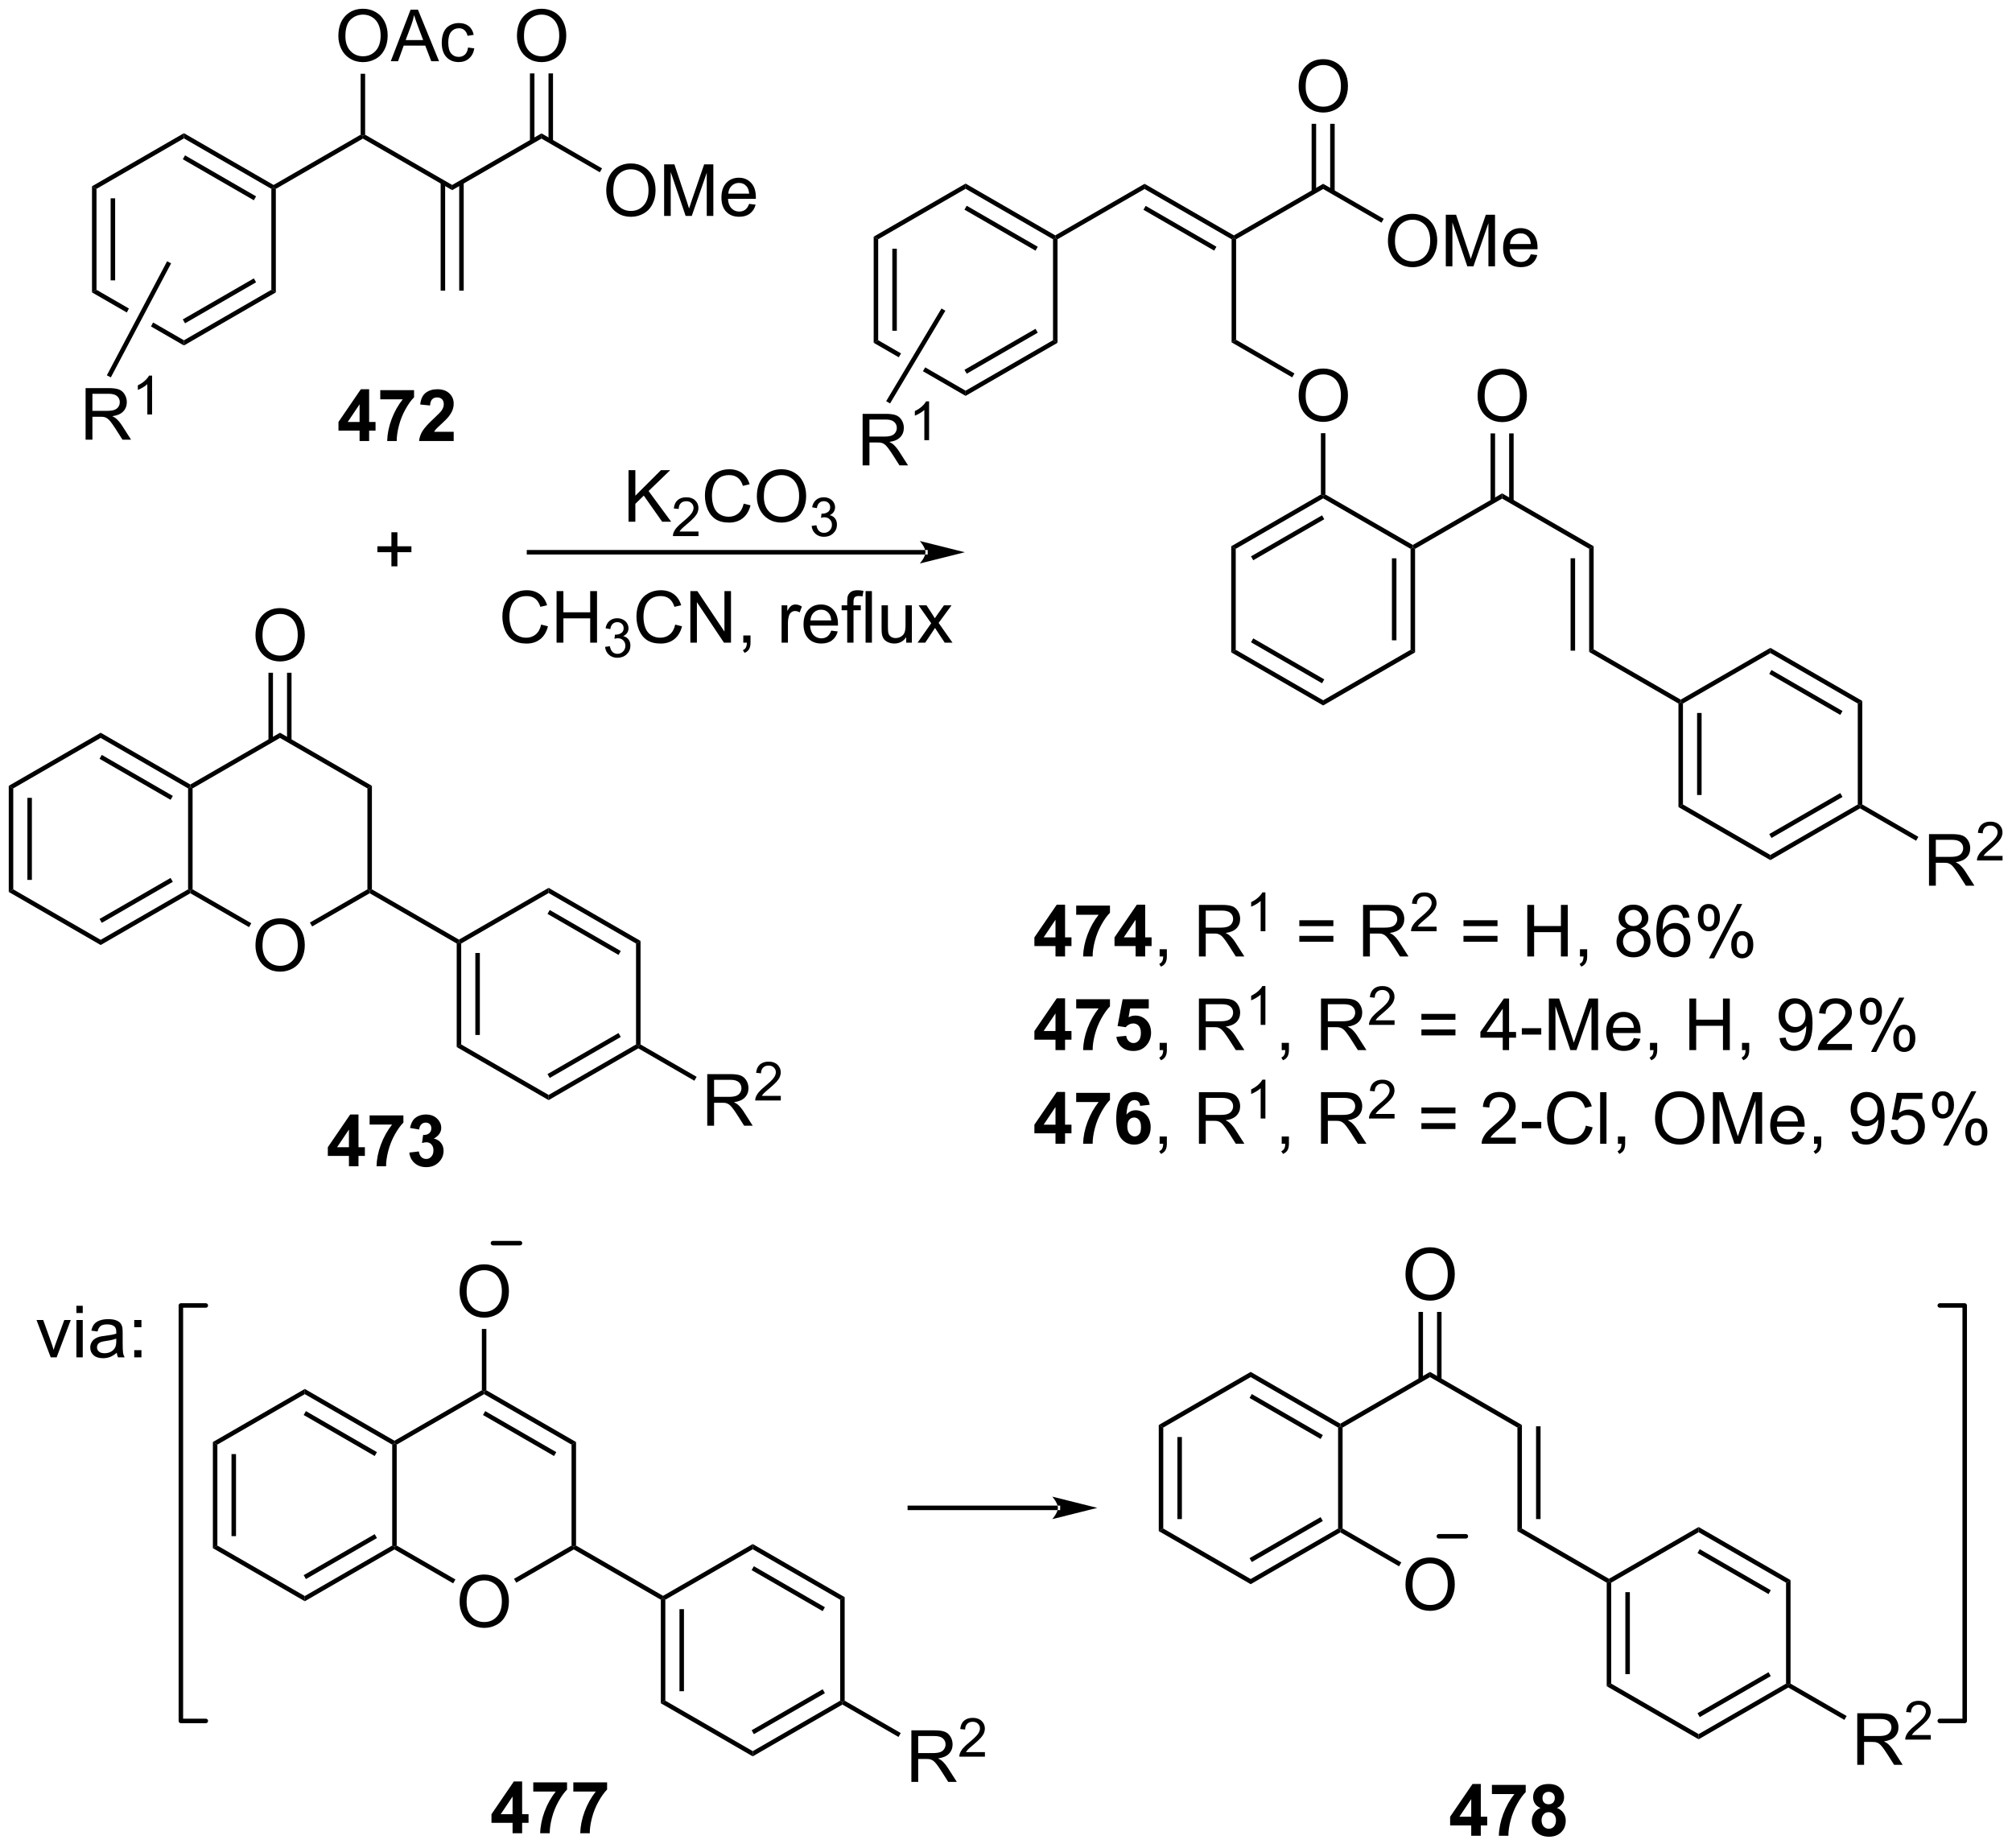 <?xml version="1.0" encoding="UTF-8"?>
<!DOCTYPE svg PUBLIC '-//W3C//DTD SVG 1.0//EN'
          'http://www.w3.org/TR/2001/REC-SVG-20010904/DTD/svg10.dtd'>
<svg stroke-dasharray="none" shape-rendering="auto" xmlns="http://www.w3.org/2000/svg" font-family="'Dialog'" text-rendering="auto" width="613" fill-opacity="1" color-interpolation="auto" color-rendering="auto" preserveAspectRatio="xMidYMid meet" font-size="12px" viewBox="0 0 613 563" fill="black" xmlns:xlink="http://www.w3.org/1999/xlink" stroke="black" image-rendering="auto" stroke-miterlimit="10" stroke-linecap="square" stroke-linejoin="miter" font-style="normal" stroke-width="1" height="563" stroke-dashoffset="0" font-weight="normal" stroke-opacity="1"
><!--Generated by the Batik Graphics2D SVG Generator--><defs id="genericDefs"
  /><g
  ><defs id="defs1"
    ><clipPath clipPathUnits="userSpaceOnUse" id="clipPath1"
      ><path d="M0.646 1.611 L230.434 1.611 L230.434 212.431 L0.646 212.431 L0.646 1.611 Z"
      /></clipPath
      ><clipPath clipPathUnits="userSpaceOnUse" id="clipPath2"
      ><path d="M-0.972 25.597 L-0.972 230.555 L222.427 230.555 L222.427 25.597 Z"
      /></clipPath
    ></defs
    ><g transform="scale(2.667,2.667) translate(-0.646,-1.611) matrix(1.029,0,0,1.029,1.646,-24.718)"
    ><path d="M4.66 176.264 L3.082 172.116 L3.824 172.116 L4.715 174.6 Q4.86 175.001 4.98 175.436 Q5.074 175.108 5.243 174.647 L6.165 172.116 L6.886 172.116 L5.316 176.264 L4.66 176.264 ZM7.511 171.345 L7.511 170.538 L8.215 170.538 L8.215 171.345 L7.511 171.345 ZM7.511 176.264 L7.511 172.116 L8.215 172.116 L8.215 176.264 L7.511 176.264 ZM11.992 175.751 Q11.601 176.084 11.239 176.222 Q10.88 176.358 10.466 176.358 Q9.781 176.358 9.414 176.025 Q9.047 175.689 9.047 175.171 Q9.047 174.866 9.185 174.613 Q9.325 174.361 9.549 174.209 Q9.773 174.056 10.054 173.978 Q10.263 173.923 10.679 173.874 Q11.531 173.772 11.935 173.631 Q11.937 173.486 11.937 173.446 Q11.937 173.017 11.739 172.842 Q11.469 172.603 10.937 172.603 Q10.442 172.603 10.206 172.777 Q9.969 172.952 9.857 173.392 L9.169 173.298 Q9.263 172.858 9.476 172.587 Q9.692 172.314 10.099 172.168 Q10.505 172.022 11.039 172.022 Q11.57 172.022 11.901 172.147 Q12.234 172.272 12.39 172.462 Q12.547 172.65 12.609 172.939 Q12.646 173.118 12.646 173.587 L12.646 174.525 Q12.646 175.506 12.69 175.767 Q12.734 176.025 12.867 176.264 L12.133 176.264 Q12.023 176.046 11.992 175.751 ZM11.935 174.181 Q11.552 174.337 10.786 174.446 Q10.351 174.509 10.172 174.587 Q9.992 174.665 9.893 174.816 Q9.797 174.967 9.797 175.15 Q9.797 175.431 10.01 175.618 Q10.224 175.806 10.633 175.806 Q11.039 175.806 11.354 175.629 Q11.672 175.452 11.82 175.142 Q11.935 174.905 11.935 174.439 L11.935 174.181 ZM13.931 172.915 L13.931 172.116 L14.73 172.116 L14.73 172.915 L13.931 172.915 ZM13.931 176.264 L13.931 175.462 L14.73 175.462 L14.73 176.264 L13.931 176.264 Z" stroke="none" clip-path="url(#clipPath2)"
    /></g
    ><g stroke-width="0.5" transform="matrix(2.743,0,0,2.743,2.667,-70.21)" stroke-linejoin="round" stroke-linecap="round"
    ><path fill="none" d="M214.484 216.727 L217.252 216.727 L217.252 170.585 L214.484 170.585" clip-path="url(#clipPath2)"
    /></g
    ><g stroke-width="0.5" transform="matrix(2.743,0,0,2.743,2.667,-70.21)" stroke-linejoin="round" stroke-linecap="round"
    ><path fill="none" d="M21.887 170.585 L19.118 170.585 L19.118 216.727 L21.887 216.727" clip-path="url(#clipPath2)"
    /></g
    ><g transform="matrix(2.743,0,0,2.743,2.667,-70.21)"
    ><path d="M55.961 229.2 L55.961 228.046 L53.617 228.046 L53.617 227.085 L56.101 223.45 L57.023 223.45 L57.023 227.082 L57.734 227.082 L57.734 228.046 L57.023 228.046 L57.023 229.2 L55.961 229.2 ZM55.961 227.082 L55.961 225.124 L54.645 227.082 L55.961 227.082 ZM58.259 224.569 L58.259 223.551 L62.011 223.551 L62.011 224.348 Q61.548 224.804 61.066 225.66 Q60.587 226.515 60.334 227.478 Q60.082 228.442 60.087 229.2 L59.027 229.2 Q59.056 228.012 59.517 226.778 Q59.98 225.543 60.754 224.569 L58.259 224.569 ZM62.708 224.569 L62.708 223.551 L66.46 223.551 L66.46 224.348 Q65.997 224.804 65.515 225.66 Q65.036 226.515 64.783 227.478 Q64.531 228.442 64.536 229.2 L63.476 229.2 Q63.505 228.012 63.966 226.778 Q64.429 225.543 65.203 224.569 L62.708 224.569 Z" stroke="none" clip-path="url(#clipPath2)"
    /></g
    ><g transform="matrix(2.743,0,0,2.743,2.667,-70.21)"
    ><path d="M162.441 229.481 L162.441 228.328 L160.097 228.328 L160.097 227.367 L162.582 223.731 L163.504 223.731 L163.504 227.364 L164.215 227.364 L164.215 228.328 L163.504 228.328 L163.504 229.481 L162.441 229.481 ZM162.441 227.364 L162.441 225.406 L161.126 227.364 L162.441 227.364 ZM164.739 224.851 L164.739 223.833 L168.492 223.833 L168.492 224.63 Q168.029 225.085 167.547 225.942 Q167.068 226.796 166.815 227.76 Q166.562 228.724 166.568 229.481 L165.508 229.481 Q165.536 228.294 165.997 227.059 Q166.461 225.825 167.234 224.851 L164.739 224.851 ZM170.129 226.39 Q169.704 226.21 169.509 225.898 Q169.316 225.583 169.316 225.208 Q169.316 224.567 169.764 224.151 Q170.212 223.731 171.035 223.731 Q171.853 223.731 172.303 224.151 Q172.754 224.567 172.754 225.208 Q172.754 225.606 172.546 225.916 Q172.34 226.226 171.965 226.39 Q172.441 226.583 172.689 226.95 Q172.939 227.317 172.939 227.796 Q172.939 228.591 172.431 229.088 Q171.926 229.583 171.087 229.583 Q170.306 229.583 169.785 229.171 Q169.173 228.687 169.173 227.843 Q169.173 227.38 169.402 226.992 Q169.634 226.601 170.129 226.39 ZM170.355 225.286 Q170.355 225.614 170.54 225.799 Q170.728 225.981 171.035 225.981 Q171.347 225.981 171.535 225.796 Q171.722 225.609 171.722 225.281 Q171.722 224.974 171.538 224.789 Q171.353 224.601 171.048 224.601 Q170.73 224.601 170.543 224.789 Q170.355 224.976 170.355 225.286 ZM170.254 227.739 Q170.254 228.192 170.486 228.447 Q170.72 228.7 171.066 228.7 Q171.407 228.7 171.629 228.455 Q171.853 228.21 171.853 227.75 Q171.853 227.349 171.626 227.104 Q171.4 226.859 171.051 226.859 Q170.65 226.859 170.452 227.137 Q170.254 227.414 170.254 227.739 Z" stroke="none" clip-path="url(#clipPath2)"
    /></g
    ><g transform="matrix(2.743,0,0,2.743,2.667,-70.21)"
    ><path d="M101.82 87.179 L101.82 87.179 L57.788 87.179 L57.538 87.179 L57.538 86.679 L57.788 86.679 L101.82 86.679 L102.07 86.679 L102.07 87.179 ZM106.195 86.929 L101.195 85.679 C101.195 85.679 101.82 86.382 101.82 86.929 C101.82 87.476 101.195 88.179 101.195 88.179 Z" stroke="none" clip-path="url(#clipPath2)"
    /></g
    ><g transform="matrix(2.743,0,0,2.743,2.667,-70.21)"
    ><path d="M59.133 94.965 L59.891 95.155 Q59.654 96.09 59.034 96.582 Q58.414 97.072 57.521 97.072 Q56.594 97.072 56.013 96.694 Q55.435 96.317 55.13 95.603 Q54.828 94.887 54.828 94.067 Q54.828 93.171 55.169 92.507 Q55.513 91.84 56.143 91.494 Q56.773 91.147 57.531 91.147 Q58.391 91.147 58.977 91.585 Q59.562 92.022 59.794 92.817 L59.047 92.991 Q58.849 92.366 58.469 92.082 Q58.091 91.796 57.516 91.796 Q56.857 91.796 56.411 92.114 Q55.969 92.429 55.789 92.963 Q55.609 93.496 55.609 94.061 Q55.609 94.793 55.823 95.338 Q56.036 95.882 56.484 96.153 Q56.935 96.421 57.458 96.421 Q58.094 96.421 58.534 96.054 Q58.977 95.686 59.133 94.965 ZM60.848 96.973 L60.848 91.246 L61.605 91.246 L61.605 93.598 L64.582 93.598 L64.582 91.246 L65.34 91.246 L65.34 96.973 L64.582 96.973 L64.582 94.272 L61.605 94.272 L61.605 96.973 L60.848 96.973 Z" stroke="none" clip-path="url(#clipPath2)"
    /></g
    ><g transform="matrix(2.743,0,0,2.743,2.667,-70.21)"
    ><path d="M66.236 97.438 L66.764 97.368 Q66.855 97.817 67.072 98.014 Q67.291 98.212 67.605 98.212 Q67.977 98.212 68.232 97.954 Q68.49 97.696 68.49 97.315 Q68.49 96.952 68.252 96.717 Q68.016 96.481 67.648 96.481 Q67.5 96.481 67.277 96.54 L67.336 96.077 Q67.389 96.083 67.42 96.083 Q67.758 96.083 68.027 95.907 Q68.297 95.731 68.297 95.364 Q68.297 95.075 68.1 94.885 Q67.904 94.694 67.594 94.694 Q67.285 94.694 67.08 94.887 Q66.875 95.081 66.816 95.467 L66.289 95.374 Q66.387 94.842 66.728 94.551 Q67.072 94.26 67.582 94.26 Q67.933 94.26 68.228 94.411 Q68.525 94.561 68.682 94.823 Q68.838 95.083 68.838 95.376 Q68.838 95.655 68.687 95.883 Q68.539 96.112 68.246 96.247 Q68.627 96.335 68.838 96.612 Q69.049 96.887 69.049 97.303 Q69.049 97.866 68.639 98.258 Q68.228 98.649 67.602 98.649 Q67.037 98.649 66.662 98.313 Q66.289 97.975 66.236 97.438 Z" stroke="none" clip-path="url(#clipPath2)"
    /></g
    ><g transform="matrix(2.743,0,0,2.743,2.667,-70.21)"
    ><path d="M74.024 94.965 L74.782 95.155 Q74.545 96.09 73.925 96.582 Q73.306 97.072 72.412 97.072 Q71.485 97.072 70.904 96.694 Q70.326 96.317 70.022 95.603 Q69.72 94.887 69.72 94.067 Q69.72 93.171 70.061 92.507 Q70.404 91.84 71.035 91.494 Q71.665 91.147 72.423 91.147 Q73.282 91.147 73.868 91.585 Q74.454 92.022 74.686 92.817 L73.938 92.991 Q73.74 92.366 73.36 92.082 Q72.983 91.796 72.407 91.796 Q71.748 91.796 71.303 92.114 Q70.86 92.429 70.681 92.963 Q70.501 93.496 70.501 94.061 Q70.501 94.793 70.714 95.338 Q70.928 95.882 71.376 96.153 Q71.826 96.421 72.35 96.421 Q72.985 96.421 73.425 96.054 Q73.868 95.686 74.024 94.965 ZM75.708 96.973 L75.708 91.246 L76.487 91.246 L79.494 95.741 L79.494 91.246 L80.221 91.246 L80.221 96.973 L79.442 96.973 L76.434 92.473 L76.434 96.973 L75.708 96.973 ZM81.587 96.973 L81.587 96.171 L82.389 96.171 L82.389 96.973 Q82.389 97.416 82.233 97.686 Q82.076 97.957 81.735 98.106 L81.54 97.806 Q81.764 97.707 81.868 97.517 Q81.975 97.33 81.985 96.973 L81.587 96.973 ZM85.842 96.973 L85.842 92.825 L86.475 92.825 L86.475 93.452 Q86.717 93.012 86.92 92.871 Q87.126 92.731 87.373 92.731 Q87.727 92.731 88.095 92.957 L87.852 93.608 Q87.595 93.457 87.337 93.457 Q87.108 93.457 86.923 93.595 Q86.74 93.733 86.662 93.981 Q86.545 94.356 86.545 94.801 L86.545 96.973 L85.842 96.973 ZM91.352 95.637 L92.079 95.725 Q91.907 96.364 91.441 96.715 Q90.977 97.067 90.256 97.067 Q89.345 97.067 88.811 96.507 Q88.279 95.944 88.279 94.934 Q88.279 93.887 88.819 93.309 Q89.358 92.731 90.217 92.731 Q91.048 92.731 91.574 93.298 Q92.102 93.864 92.102 94.89 Q92.102 94.952 92.1 95.077 L89.006 95.077 Q89.045 95.762 89.391 96.126 Q89.74 96.489 90.259 96.489 Q90.647 96.489 90.92 96.285 Q91.194 96.082 91.352 95.637 ZM89.045 94.499 L91.36 94.499 Q91.313 93.975 91.095 93.715 Q90.759 93.309 90.225 93.309 Q89.74 93.309 89.41 93.634 Q89.079 93.957 89.045 94.499 ZM93.13 96.973 L93.13 93.371 L92.51 93.371 L92.51 92.825 L93.13 92.825 L93.13 92.382 Q93.13 91.965 93.205 91.762 Q93.307 91.489 93.562 91.319 Q93.817 91.147 94.278 91.147 Q94.575 91.147 94.934 91.218 L94.83 91.832 Q94.612 91.793 94.416 91.793 Q94.096 91.793 93.963 91.931 Q93.83 92.067 93.83 92.442 L93.83 92.825 L94.638 92.825 L94.638 93.371 L93.83 93.371 L93.83 96.973 L93.13 96.973 ZM95.17 96.973 L95.17 91.246 L95.873 91.246 L95.873 96.973 L95.17 96.973 ZM99.682 96.973 L99.682 96.364 Q99.198 97.067 98.364 97.067 Q97.997 97.067 97.679 96.926 Q97.362 96.785 97.205 96.572 Q97.052 96.358 96.989 96.051 Q96.948 95.843 96.948 95.395 L96.948 92.825 L97.651 92.825 L97.651 95.124 Q97.651 95.676 97.692 95.866 Q97.76 96.145 97.974 96.304 Q98.19 96.46 98.505 96.46 Q98.823 96.46 99.099 96.298 Q99.377 96.137 99.492 95.858 Q99.606 95.577 99.606 95.046 L99.606 92.825 L100.309 92.825 L100.309 96.973 L99.682 96.973 ZM100.944 96.973 L102.459 94.817 L101.056 92.825 L101.936 92.825 L102.571 93.796 Q102.751 94.075 102.86 94.262 Q103.032 94.004 103.178 93.804 L103.876 92.825 L104.717 92.825 L103.282 94.778 L104.826 96.973 L103.962 96.973 L103.11 95.684 L102.884 95.335 L101.795 96.973 L100.944 96.973 Z" stroke="none" clip-path="url(#clipPath2)"
    /></g
    ><g transform="matrix(2.743,0,0,2.743,2.667,-70.21)"
    ><path d="M96.07 51.88 L96.57 52.169 L96.57 63.38 L96.07 63.669 ZM98.14 53.22 L98.14 62.33 L98.64 62.33 L98.64 53.22 Z" stroke="none" clip-path="url(#clipPath2)"
    /></g
    ><g transform="matrix(2.743,0,0,2.743,2.667,-70.21)"
    ><path d="M96.57 63.38 L96.07 63.669 L98.853 65.276 L98.853 65.276 L99.109 64.846 L99.109 64.846 L96.57 63.38 ZM101.794 66.397 L101.538 66.826 L101.538 66.826 L106.279 69.563 L106.279 68.986 L101.794 66.397 Z" stroke="none" clip-path="url(#clipPath2)"
    /></g
    ><g transform="matrix(2.743,0,0,2.743,2.667,-70.21)"
    ><path d="M106.279 69.563 L106.279 68.986 L115.989 63.38 L116.489 63.669 ZM106.404 67.101 L114.294 62.546 L114.044 62.113 L106.154 66.668 Z" stroke="none" clip-path="url(#clipPath2)"
    /></g
    ><g transform="matrix(2.743,0,0,2.743,2.667,-70.21)"
    ><path d="M116.489 63.669 L115.989 63.38 L115.989 52.169 L116.239 52.025 L116.489 52.169 Z" stroke="none" clip-path="url(#clipPath2)"
    /></g
    ><g transform="matrix(2.743,0,0,2.743,2.667,-70.21)"
    ><path d="M116.239 51.736 L116.239 52.025 L115.989 52.169 L106.279 46.563 L106.279 45.986 ZM114.294 53.003 L106.404 48.448 L106.154 48.881 L114.044 53.436 Z" stroke="none" clip-path="url(#clipPath2)"
    /></g
    ><g transform="matrix(2.743,0,0,2.743,2.667,-70.21)"
    ><path d="M106.279 45.986 L106.279 46.563 L96.57 52.169 L96.07 51.88 Z" stroke="none" clip-path="url(#clipPath2)"
    /></g
    ><g transform="matrix(2.743,0,0,2.743,2.667,-70.21)"
    ><path d="M116.489 52.169 L116.239 52.025 L116.239 51.736 L126.157 46.01 L126.157 46.587 Z" stroke="none" clip-path="url(#clipPath2)"
    /></g
    ><g transform="matrix(2.743,0,0,2.743,2.667,-70.21)"
    ><path d="M38.967 74.575 L38.967 73.421 L36.623 73.421 L36.623 72.46 L39.108 68.825 L40.029 68.825 L40.029 72.458 L40.74 72.458 L40.74 73.421 L40.029 73.421 L40.029 74.575 L38.967 74.575 ZM38.967 72.458 L38.967 70.499 L37.652 72.458 L38.967 72.458 ZM41.265 69.945 L41.265 68.927 L45.018 68.927 L45.018 69.723 Q44.554 70.179 44.072 71.036 Q43.593 71.89 43.341 72.854 Q43.088 73.817 43.093 74.575 L42.033 74.575 Q42.062 73.388 42.523 72.153 Q42.986 70.919 43.76 69.945 L41.265 69.945 ZM49.42 73.554 L49.42 74.575 L45.574 74.575 Q45.636 73.997 45.949 73.479 Q46.261 72.96 47.183 72.106 Q47.925 71.413 48.092 71.169 Q48.319 70.828 48.319 70.497 Q48.319 70.13 48.12 69.932 Q47.925 69.734 47.576 69.734 Q47.233 69.734 47.029 69.942 Q46.826 70.148 46.795 70.63 L45.701 70.52 Q45.8 69.614 46.316 69.221 Q46.831 68.825 47.605 68.825 Q48.451 68.825 48.936 69.283 Q49.42 69.739 49.42 70.419 Q49.42 70.804 49.282 71.156 Q49.144 71.505 48.842 71.888 Q48.644 72.14 48.123 72.617 Q47.605 73.093 47.464 73.249 Q47.326 73.406 47.24 73.554 L49.42 73.554 Z" stroke="none" clip-path="url(#clipPath2)"
    /></g
    ><g transform="matrix(2.743,0,0,2.743,2.667,-70.21)"
    ><path d="M126.157 46.587 L126.157 46.01 L136.075 51.736 L136.075 52.025 L135.825 52.169 ZM126.032 48.895 L133.889 53.431 L134.139 52.998 L126.282 48.462 Z" stroke="none" clip-path="url(#clipPath2)"
    /></g
    ><g transform="matrix(2.743,0,0,2.743,2.667,-70.21)"
    ><path d="M49.252 46.138 L49.252 46.715 L39.334 40.989 L39.334 40.7 L39.584 40.556 Z" stroke="none" clip-path="url(#clipPath2)"
    /></g
    ><g transform="matrix(2.743,0,0,2.743,2.667,-70.21)"
    ><path d="M39.084 40.556 L39.334 40.7 L39.334 40.989 L29.666 46.571 L29.416 46.426 L29.416 46.138 Z" stroke="none" clip-path="url(#clipPath2)"
    /></g
    ><g transform="matrix(2.743,0,0,2.743,2.667,-70.21)"
    ><path d="M29.416 46.138 L29.416 46.426 L29.166 46.571 L19.457 40.965 L19.457 40.388 ZM27.471 47.405 L19.582 42.85 L19.332 43.283 L27.221 47.838 Z" stroke="none" clip-path="url(#clipPath2)"
    /></g
    ><g transform="matrix(2.743,0,0,2.743,2.667,-70.21)"
    ><path d="M19.457 40.388 L19.457 40.965 L9.747 46.571 L9.247 46.282 Z" stroke="none" clip-path="url(#clipPath2)"
    /></g
    ><g transform="matrix(2.743,0,0,2.743,2.667,-70.21)"
    ><path d="M9.247 46.282 L9.747 46.571 L9.747 57.782 L9.247 58.071 ZM11.317 47.621 L11.317 56.731 L11.817 56.731 L11.817 47.621 Z" stroke="none" clip-path="url(#clipPath2)"
    /></g
    ><g transform="matrix(2.743,0,0,2.743,2.667,-70.21)"
    ><path d="M9.747 57.782 L9.247 58.071 L13.112 60.302 L13.112 60.302 L13.346 59.859 L13.346 59.859 L9.747 57.782 ZM16.032 61.411 L15.799 61.853 L15.799 61.853 L19.457 63.965 L19.457 63.388 L16.032 61.411 Z" stroke="none" clip-path="url(#clipPath2)"
    /></g
    ><g transform="matrix(2.743,0,0,2.743,2.667,-70.21)"
    ><path d="M19.457 63.965 L19.457 63.388 L29.166 57.782 L29.666 58.071 ZM19.582 61.502 L27.471 56.948 L27.221 56.515 L19.332 61.069 Z" stroke="none" clip-path="url(#clipPath2)"
    /></g
    ><g transform="matrix(2.743,0,0,2.743,2.667,-70.21)"
    ><path d="M29.666 58.071 L29.166 57.782 L29.166 46.571 L29.416 46.426 L29.666 46.571 Z" stroke="none" clip-path="url(#clipPath2)"
    /></g
    ><g transform="matrix(2.743,0,0,2.743,2.667,-70.21)"
    ><path d="M49.252 46.715 L49.252 46.138 L59.171 40.411 L59.171 40.989 Z" stroke="none" clip-path="url(#clipPath2)"
    /></g
    ><g transform="matrix(2.743,0,0,2.743,2.667,-70.21)"
    ><path d="M66.366 46.787 Q66.366 45.36 67.131 44.555 Q67.897 43.748 69.108 43.748 Q69.9 43.748 70.535 44.128 Q71.173 44.506 71.506 45.183 Q71.842 45.86 71.842 46.719 Q71.842 47.592 71.491 48.279 Q71.139 48.967 70.493 49.321 Q69.85 49.675 69.103 49.675 Q68.296 49.675 67.657 49.285 Q67.022 48.891 66.694 48.217 Q66.366 47.54 66.366 46.787 ZM67.147 46.798 Q67.147 47.834 67.702 48.43 Q68.259 49.024 69.1 49.024 Q69.954 49.024 70.506 48.423 Q71.061 47.821 71.061 46.717 Q71.061 46.016 70.824 45.495 Q70.587 44.975 70.131 44.688 Q69.678 44.399 69.111 44.399 Q68.306 44.399 67.725 44.954 Q67.147 45.506 67.147 46.798 ZM72.794 49.576 L72.794 43.85 L73.935 43.85 L75.292 47.904 Q75.479 48.469 75.565 48.751 Q75.661 48.438 75.87 47.834 L77.24 43.85 L78.26 43.85 L78.26 49.576 L77.529 49.576 L77.529 44.782 L75.865 49.576 L75.182 49.576 L73.526 44.701 L73.526 49.576 L72.794 49.576 ZM82.232 48.24 L82.958 48.329 Q82.786 48.967 82.32 49.318 Q81.857 49.67 81.135 49.67 Q80.224 49.67 79.69 49.11 Q79.159 48.548 79.159 47.537 Q79.159 46.49 79.698 45.912 Q80.237 45.334 81.096 45.334 Q81.927 45.334 82.453 45.902 Q82.982 46.467 82.982 47.493 Q82.982 47.555 82.979 47.68 L79.885 47.68 Q79.924 48.365 80.271 48.73 Q80.62 49.092 81.138 49.092 Q81.526 49.092 81.799 48.889 Q82.073 48.686 82.232 48.24 ZM79.924 47.102 L82.24 47.102 Q82.193 46.579 81.974 46.318 Q81.638 45.912 81.104 45.912 Q80.62 45.912 80.289 46.238 Q79.958 46.561 79.924 47.102 Z" stroke="none" clip-path="url(#clipPath2)"
    /></g
    ><g transform="matrix(2.743,0,0,2.743,2.667,-70.21)"
    ><path d="M59.171 40.989 L59.171 40.411 L65.9 44.297 L65.65 44.73 Z" stroke="none" clip-path="url(#clipPath2)"
    /></g
    ><g transform="matrix(2.743,0,0,2.743,2.667,-70.21)"
    ><path d="M56.447 29.608 Q56.447 28.181 57.213 27.376 Q57.979 26.569 59.19 26.569 Q59.981 26.569 60.617 26.949 Q61.255 27.327 61.588 28.004 Q61.924 28.681 61.924 29.54 Q61.924 30.413 61.572 31.1 Q61.221 31.788 60.575 32.142 Q59.932 32.496 59.184 32.496 Q58.377 32.496 57.739 32.105 Q57.104 31.712 56.776 31.038 Q56.447 30.361 56.447 29.608 ZM57.229 29.619 Q57.229 30.655 57.783 31.251 Q58.341 31.845 59.182 31.845 Q60.036 31.845 60.588 31.244 Q61.143 30.642 61.143 29.538 Q61.143 28.837 60.906 28.317 Q60.669 27.796 60.213 27.509 Q59.76 27.22 59.192 27.22 Q58.388 27.22 57.807 27.775 Q57.229 28.327 57.229 29.619 Z" stroke="none" clip-path="url(#clipPath2)"
    /></g
    ><g transform="matrix(2.743,0,0,2.743,2.667,-70.21)"
    ><path d="M60.452 41.295 L60.452 33.75 L59.952 33.75 L59.952 41.295 ZM58.39 41.295 L58.39 33.75 L57.89 33.75 L57.89 41.295 Z" stroke="none" clip-path="url(#clipPath2)"
    /></g
    ><g transform="matrix(2.743,0,0,2.743,2.667,-70.21)"
    ><path d="M116.264 131.82 L116.264 130.667 L113.921 130.667 L113.921 129.706 L116.405 126.07 L117.327 126.07 L117.327 129.703 L118.038 129.703 L118.038 130.667 L117.327 130.667 L117.327 131.82 L116.264 131.82 ZM116.264 129.703 L116.264 127.745 L114.949 129.703 L116.264 129.703 ZM118.563 127.19 L118.563 126.172 L122.315 126.172 L122.315 126.969 Q121.852 127.425 121.37 128.281 Q120.891 129.136 120.638 130.099 Q120.385 131.063 120.391 131.82 L119.331 131.82 Q119.359 130.633 119.82 129.399 Q120.284 128.164 121.057 127.19 L118.563 127.19 ZM125.163 131.82 L125.163 130.667 L122.819 130.667 L122.819 129.706 L125.303 126.07 L126.225 126.07 L126.225 129.703 L126.936 129.703 L126.936 130.667 L126.225 130.667 L126.225 131.82 L125.163 131.82 ZM125.163 129.703 L125.163 127.745 L123.848 129.703 L125.163 129.703 Z" stroke="none" clip-path="url(#clipPath2)"
    /></g
    ><g transform="matrix(2.743,0,0,2.743,2.667,-70.21)"
    ><path d="M127.831 131.82 L127.831 131.018 L128.633 131.018 L128.633 131.82 Q128.633 132.263 128.477 132.534 Q128.32 132.805 127.979 132.953 L127.784 132.654 Q128.008 132.555 128.112 132.365 Q128.219 132.177 128.229 131.82 L127.831 131.82 ZM132.195 131.82 L132.195 126.094 L134.734 126.094 Q135.5 126.094 135.899 126.248 Q136.297 126.401 136.534 126.792 Q136.774 127.182 136.774 127.656 Q136.774 128.266 136.378 128.685 Q135.984 129.102 135.159 129.214 Q135.461 129.359 135.617 129.5 Q135.948 129.805 136.245 130.261 L137.242 131.82 L136.289 131.82 L135.531 130.628 Q135.198 130.112 134.982 129.839 Q134.768 129.565 134.599 129.456 Q134.43 129.346 134.253 129.305 Q134.125 129.276 133.831 129.276 L132.953 129.276 L132.953 131.82 L132.195 131.82 ZM132.953 128.62 L134.581 128.62 Q135.102 128.62 135.393 128.513 Q135.688 128.406 135.839 128.169 Q135.992 127.932 135.992 127.656 Q135.992 127.25 135.695 126.99 Q135.401 126.727 134.766 126.727 L132.953 126.727 L132.953 128.62 Z" stroke="none" clip-path="url(#clipPath2)"
    /></g
    ><g transform="matrix(2.743,0,0,2.743,2.667,-70.21)"
    ><path d="M139.579 129.02 L139.052 129.02 L139.052 125.659 Q138.86 125.841 138.552 126.022 Q138.243 126.204 137.997 126.296 L137.997 125.786 Q138.438 125.577 138.768 125.282 Q139.1 124.985 139.239 124.708 L139.579 124.708 L139.579 129.02 Z" stroke="none" clip-path="url(#clipPath2)"
    /></g
    ><g transform="matrix(2.743,0,0,2.743,2.667,-70.21)"
    ><path d="M147.129 128.453 L143.347 128.453 L143.347 127.797 L147.129 127.797 L147.129 128.453 ZM147.129 130.19 L143.347 130.19 L143.347 129.534 L147.129 129.534 L147.129 130.19 ZM150.427 131.82 L150.427 126.094 L152.966 126.094 Q153.732 126.094 154.13 126.248 Q154.528 126.401 154.765 126.792 Q155.005 127.182 155.005 127.656 Q155.005 128.266 154.609 128.685 Q154.216 129.102 153.39 129.214 Q153.692 129.359 153.849 129.5 Q154.179 129.805 154.476 130.261 L155.474 131.82 L154.52 131.82 L153.763 130.628 Q153.429 130.112 153.213 129.839 Q153 129.565 152.83 129.456 Q152.661 129.346 152.484 129.305 Q152.357 129.276 152.062 129.276 L151.185 129.276 L151.185 131.82 L150.427 131.82 ZM151.185 128.62 L152.812 128.62 Q153.333 128.62 153.625 128.513 Q153.919 128.406 154.07 128.169 Q154.224 127.932 154.224 127.656 Q154.224 127.25 153.927 126.99 Q153.632 126.727 152.997 126.727 L151.185 126.727 L151.185 128.62 Z" stroke="none" clip-path="url(#clipPath2)"
    /></g
    ><g transform="matrix(2.743,0,0,2.743,2.667,-70.21)"
    ><path d="M158.595 128.513 L158.595 129.02 L155.756 129.02 Q155.75 128.829 155.818 128.653 Q155.926 128.364 156.164 128.083 Q156.404 127.802 156.855 127.433 Q157.554 126.858 157.801 126.522 Q158.047 126.186 158.047 125.888 Q158.047 125.575 157.822 125.36 Q157.599 125.143 157.238 125.143 Q156.857 125.143 156.629 125.372 Q156.4 125.6 156.398 126.005 L155.855 125.95 Q155.912 125.343 156.275 125.026 Q156.638 124.708 157.25 124.708 Q157.869 124.708 158.228 125.052 Q158.59 125.393 158.59 125.899 Q158.59 126.157 158.484 126.407 Q158.379 126.655 158.133 126.931 Q157.888 127.206 157.32 127.686 Q156.845 128.085 156.711 128.227 Q156.576 128.37 156.488 128.513 L158.595 128.513 Z" stroke="none" clip-path="url(#clipPath2)"
    /></g
    ><g transform="matrix(2.743,0,0,2.743,2.667,-70.21)"
    ><path d="M165.36 128.453 L161.579 128.453 L161.579 127.797 L165.36 127.797 L165.36 128.453 ZM165.36 130.19 L161.579 130.19 L161.579 129.534 L165.36 129.534 L165.36 130.19 ZM168.669 131.82 L168.669 126.094 L169.427 126.094 L169.427 128.445 L172.403 128.445 L172.403 126.094 L173.161 126.094 L173.161 131.82 L172.403 131.82 L172.403 129.12 L169.427 129.12 L169.427 131.82 L168.669 131.82 ZM174.516 131.82 L174.516 131.018 L175.319 131.018 L175.319 131.82 Q175.319 132.263 175.162 132.534 Q175.006 132.805 174.665 132.953 L174.47 132.654 Q174.694 132.555 174.798 132.365 Q174.904 132.177 174.915 131.82 L174.516 131.82 ZM179.665 128.714 Q179.227 128.555 179.016 128.258 Q178.805 127.961 178.805 127.547 Q178.805 126.922 179.253 126.498 Q179.704 126.07 180.451 126.07 Q181.201 126.07 181.657 126.505 Q182.115 126.94 182.115 127.565 Q182.115 127.964 181.904 128.261 Q181.696 128.555 181.272 128.714 Q181.798 128.886 182.074 129.268 Q182.35 129.651 182.35 130.182 Q182.35 130.917 181.829 131.419 Q181.311 131.919 180.462 131.919 Q179.615 131.919 179.095 131.417 Q178.576 130.914 178.576 130.164 Q178.576 129.604 178.857 129.229 Q179.141 128.852 179.665 128.714 ZM179.524 127.523 Q179.524 127.93 179.785 128.188 Q180.048 128.445 180.467 128.445 Q180.873 128.445 181.131 128.19 Q181.391 127.932 181.391 127.563 Q181.391 127.175 181.123 126.912 Q180.857 126.648 180.459 126.648 Q180.055 126.648 179.79 126.906 Q179.524 127.164 179.524 127.523 ZM179.298 130.167 Q179.298 130.469 179.441 130.75 Q179.584 131.031 179.865 131.185 Q180.147 131.339 180.47 131.339 Q180.975 131.339 181.303 131.016 Q181.631 130.69 181.631 130.19 Q181.631 129.682 181.292 129.352 Q180.954 129.018 180.446 129.018 Q179.951 129.018 179.623 129.346 Q179.298 129.675 179.298 130.167 ZM186.682 127.495 L185.981 127.55 Q185.887 127.135 185.716 126.948 Q185.432 126.648 185.012 126.648 Q184.677 126.648 184.424 126.836 Q184.091 127.078 183.898 127.544 Q183.708 128.008 183.7 128.867 Q183.955 128.479 184.322 128.292 Q184.69 128.104 185.091 128.104 Q185.794 128.104 186.288 128.623 Q186.783 129.141 186.783 129.961 Q186.783 130.5 186.549 130.964 Q186.317 131.425 185.911 131.672 Q185.505 131.919 184.989 131.919 Q184.111 131.919 183.557 131.274 Q183.002 130.625 183.002 129.141 Q183.002 127.479 183.614 126.727 Q184.15 126.07 185.057 126.07 Q185.731 126.07 186.163 126.451 Q186.596 126.828 186.682 127.495 ZM183.809 129.964 Q183.809 130.328 183.963 130.661 Q184.119 130.992 184.395 131.167 Q184.674 131.339 184.979 131.339 Q185.424 131.339 185.744 130.979 Q186.065 130.62 186.065 130.003 Q186.065 129.409 185.747 129.068 Q185.432 128.727 184.95 128.727 Q184.473 128.727 184.14 129.068 Q183.809 129.409 183.809 129.964 ZM187.615 127.469 Q187.615 126.854 187.923 126.425 Q188.232 125.995 188.819 125.995 Q189.357 125.995 189.709 126.38 Q190.063 126.766 190.063 127.51 Q190.063 128.237 189.707 128.63 Q189.35 129.024 188.826 129.024 Q188.305 129.024 187.959 128.638 Q187.615 128.25 187.615 127.469 ZM188.837 126.479 Q188.576 126.479 188.402 126.706 Q188.227 126.932 188.227 127.539 Q188.227 128.089 188.402 128.315 Q188.579 128.539 188.837 128.539 Q189.102 128.539 189.277 128.313 Q189.451 128.086 189.451 127.484 Q189.451 126.93 189.274 126.706 Q189.1 126.479 188.837 126.479 ZM188.842 132.031 L191.975 125.995 L192.545 125.995 L189.423 132.031 L188.842 132.031 ZM191.319 130.477 Q191.319 129.859 191.626 129.432 Q191.936 129.003 192.524 129.003 Q193.063 129.003 193.417 129.388 Q193.772 129.774 193.772 130.518 Q193.772 131.245 193.412 131.638 Q193.055 132.031 192.529 132.031 Q192.009 132.031 191.662 131.643 Q191.319 131.253 191.319 130.477 ZM192.545 129.487 Q192.279 129.487 192.105 129.714 Q191.93 129.94 191.93 130.547 Q191.93 131.094 192.105 131.32 Q192.282 131.547 192.54 131.547 Q192.811 131.547 192.982 131.32 Q193.157 131.094 193.157 130.492 Q193.157 129.938 192.98 129.714 Q192.805 129.487 192.545 129.487 Z" stroke="none" clip-path="url(#clipPath2)"
    /></g
    ><g transform="matrix(2.743,0,0,2.743,2.667,-70.21)"
    ><path d="M116.264 142.22 L116.264 141.067 L113.921 141.067 L113.921 140.106 L116.405 136.47 L117.327 136.47 L117.327 140.103 L118.038 140.103 L118.038 141.067 L117.327 141.067 L117.327 142.22 L116.264 142.22 ZM116.264 140.103 L116.264 138.145 L114.949 140.103 L116.264 140.103 ZM118.563 137.59 L118.563 136.572 L122.315 136.572 L122.315 137.369 Q121.852 137.825 121.37 138.681 Q120.891 139.536 120.638 140.499 Q120.385 141.463 120.391 142.22 L119.331 142.22 Q119.359 141.033 119.82 139.798 Q120.284 138.564 121.057 137.59 L118.563 137.59 ZM123.027 140.746 L124.121 140.635 Q124.168 141.004 124.397 141.223 Q124.629 141.439 124.928 141.439 Q125.272 141.439 125.509 141.161 Q125.749 140.879 125.749 140.317 Q125.749 139.791 125.512 139.528 Q125.277 139.262 124.897 139.262 Q124.426 139.262 124.051 139.681 L123.16 139.551 L123.723 136.572 L126.624 136.572 L126.624 137.598 L124.553 137.598 L124.382 138.572 Q124.749 138.387 125.132 138.387 Q125.863 138.387 126.371 138.918 Q126.879 139.45 126.879 140.298 Q126.879 141.004 126.468 141.559 Q125.91 142.319 124.918 142.319 Q124.124 142.319 123.624 141.892 Q123.124 141.465 123.027 140.746 Z" stroke="none" clip-path="url(#clipPath2)"
    /></g
    ><g transform="matrix(2.743,0,0,2.743,2.667,-70.21)"
    ><path d="M127.831 142.22 L127.831 141.418 L128.633 141.418 L128.633 142.22 Q128.633 142.663 128.477 142.934 Q128.32 143.205 127.979 143.353 L127.784 143.054 Q128.008 142.955 128.112 142.765 Q128.219 142.577 128.229 142.22 L127.831 142.22 ZM132.195 142.22 L132.195 136.494 L134.734 136.494 Q135.5 136.494 135.899 136.648 Q136.297 136.801 136.534 137.192 Q136.774 137.582 136.774 138.056 Q136.774 138.666 136.378 139.085 Q135.984 139.502 135.159 139.614 Q135.461 139.76 135.617 139.9 Q135.948 140.205 136.245 140.661 L137.242 142.22 L136.289 142.22 L135.531 141.028 Q135.198 140.512 134.982 140.239 Q134.768 139.965 134.599 139.856 Q134.43 139.746 134.253 139.705 Q134.125 139.676 133.831 139.676 L132.953 139.676 L132.953 142.22 L132.195 142.22 ZM132.953 139.02 L134.581 139.02 Q135.102 139.02 135.393 138.913 Q135.688 138.806 135.839 138.569 Q135.992 138.332 135.992 138.056 Q135.992 137.65 135.695 137.39 Q135.401 137.127 134.766 137.127 L132.953 137.127 L132.953 139.02 Z" stroke="none" clip-path="url(#clipPath2)"
    /></g
    ><g transform="matrix(2.743,0,0,2.743,2.667,-70.21)"
    ><path d="M139.579 139.42 L139.052 139.42 L139.052 136.059 Q138.86 136.241 138.552 136.422 Q138.243 136.604 137.997 136.696 L137.997 136.186 Q138.438 135.977 138.768 135.682 Q139.1 135.385 139.239 135.108 L139.579 135.108 L139.579 139.42 Z" stroke="none" clip-path="url(#clipPath2)"
    /></g
    ><g transform="matrix(2.743,0,0,2.743,2.667,-70.21)"
    ><path d="M141.39 142.22 L141.39 141.418 L142.192 141.418 L142.192 142.22 Q142.192 142.663 142.036 142.934 Q141.88 143.205 141.539 143.353 L141.344 143.054 Q141.567 142.955 141.672 142.765 Q141.778 142.577 141.789 142.22 L141.39 142.22 ZM145.755 142.22 L145.755 136.494 L148.294 136.494 Q149.06 136.494 149.458 136.648 Q149.857 136.801 150.094 137.192 Q150.333 137.582 150.333 138.056 Q150.333 138.666 149.937 139.085 Q149.544 139.502 148.719 139.614 Q149.02 139.76 149.177 139.9 Q149.507 140.205 149.804 140.661 L150.802 142.22 L149.849 142.22 L149.091 141.028 Q148.757 140.512 148.541 140.239 Q148.328 139.965 148.159 139.856 Q147.989 139.746 147.812 139.705 Q147.685 139.676 147.39 139.676 L146.513 139.676 L146.513 142.22 L145.755 142.22 ZM146.513 139.02 L148.14 139.02 Q148.661 139.02 148.953 138.913 Q149.247 138.806 149.398 138.569 Q149.552 138.332 149.552 138.056 Q149.552 137.65 149.255 137.39 Q148.961 137.127 148.325 137.127 L146.513 137.127 L146.513 139.02 Z" stroke="none" clip-path="url(#clipPath2)"
    /></g
    ><g transform="matrix(2.743,0,0,2.743,2.667,-70.21)"
    ><path d="M153.924 138.913 L153.924 139.42 L151.084 139.42 Q151.078 139.229 151.146 139.053 Q151.254 138.764 151.492 138.483 Q151.732 138.202 152.183 137.833 Q152.883 137.258 153.129 136.922 Q153.375 136.586 153.375 136.288 Q153.375 135.975 153.15 135.76 Q152.928 135.543 152.566 135.543 Q152.185 135.543 151.957 135.772 Q151.728 136 151.726 136.405 L151.183 136.35 Q151.24 135.743 151.603 135.426 Q151.967 135.108 152.578 135.108 Q153.197 135.108 153.556 135.452 Q153.918 135.793 153.918 136.299 Q153.918 136.557 153.812 136.807 Q153.707 137.055 153.461 137.331 Q153.217 137.606 152.648 138.086 Q152.174 138.485 152.039 138.627 Q151.904 138.77 151.816 138.913 L153.924 138.913 Z" stroke="none" clip-path="url(#clipPath2)"
    /></g
    ><g transform="matrix(2.743,0,0,2.743,2.667,-70.21)"
    ><path d="M160.688 138.853 L156.907 138.853 L156.907 138.197 L160.688 138.197 L160.688 138.853 ZM160.688 140.59 L156.907 140.59 L156.907 139.934 L160.688 139.934 L160.688 140.59 ZM165.942 142.22 L165.942 140.848 L163.458 140.848 L163.458 140.205 L166.072 136.494 L166.645 136.494 L166.645 140.205 L167.419 140.205 L167.419 140.848 L166.645 140.848 L166.645 142.22 L165.942 142.22 ZM165.942 140.205 L165.942 137.621 L164.15 140.205 L165.942 140.205 ZM168.061 140.502 L168.061 139.793 L170.22 139.793 L170.22 140.502 L168.061 140.502 ZM171.063 142.22 L171.063 136.494 L172.204 136.494 L173.561 140.548 Q173.748 141.114 173.834 141.395 Q173.93 141.082 174.139 140.478 L175.508 136.494 L176.529 136.494 L176.529 142.22 L175.798 142.22 L175.798 137.426 L174.133 142.22 L173.451 142.22 L171.795 137.345 L171.795 142.22 L171.063 142.22 ZM180.501 140.885 L181.227 140.973 Q181.055 141.611 180.589 141.963 Q180.126 142.314 179.404 142.314 Q178.493 142.314 177.959 141.754 Q177.428 141.192 177.428 140.181 Q177.428 139.135 177.967 138.556 Q178.506 137.978 179.365 137.978 Q180.196 137.978 180.722 138.546 Q181.251 139.111 181.251 140.137 Q181.251 140.2 181.248 140.325 L178.154 140.325 Q178.193 141.01 178.54 141.374 Q178.889 141.736 179.407 141.736 Q179.795 141.736 180.068 141.533 Q180.342 141.33 180.501 140.885 ZM178.193 139.746 L180.508 139.746 Q180.462 139.223 180.243 138.963 Q179.907 138.556 179.373 138.556 Q178.889 138.556 178.558 138.882 Q178.227 139.205 178.193 139.746 ZM182.294 142.22 L182.294 141.418 L183.096 141.418 L183.096 142.22 Q183.096 142.663 182.94 142.934 Q182.783 143.205 182.442 143.353 L182.247 143.054 Q182.471 142.955 182.575 142.765 Q182.682 142.577 182.692 142.22 L182.294 142.22 ZM186.669 142.22 L186.669 136.494 L187.427 136.494 L187.427 138.845 L190.403 138.845 L190.403 136.494 L191.161 136.494 L191.161 142.22 L190.403 142.22 L190.403 139.52 L187.427 139.52 L187.427 142.22 L186.669 142.22 ZM192.516 142.22 L192.516 141.418 L193.318 141.418 L193.318 142.22 Q193.318 142.663 193.162 142.934 Q193.006 143.205 192.665 143.353 L192.47 143.054 Q192.693 142.955 192.798 142.765 Q192.904 142.577 192.915 142.22 L192.516 142.22 ZM196.688 140.895 L197.365 140.832 Q197.451 141.309 197.693 141.525 Q197.936 141.739 198.313 141.739 Q198.639 141.739 198.881 141.59 Q199.126 141.442 199.282 141.194 Q199.438 140.947 199.542 140.525 Q199.649 140.103 199.649 139.666 Q199.649 139.619 199.647 139.525 Q199.436 139.861 199.068 140.069 Q198.704 140.278 198.279 140.278 Q197.568 140.278 197.076 139.762 Q196.584 139.246 196.584 138.403 Q196.584 137.533 197.097 137.002 Q197.61 136.47 198.383 136.47 Q198.943 136.47 199.404 136.773 Q199.868 137.072 200.107 137.629 Q200.35 138.184 200.35 139.239 Q200.35 140.338 200.11 140.989 Q199.873 141.637 199.402 141.978 Q198.93 142.319 198.298 142.319 Q197.626 142.319 197.199 141.947 Q196.774 141.572 196.688 140.895 ZM199.568 138.369 Q199.568 137.762 199.245 137.408 Q198.923 137.051 198.47 137.051 Q198.001 137.051 197.652 137.434 Q197.305 137.817 197.305 138.426 Q197.305 138.973 197.636 139.317 Q197.967 139.658 198.451 139.658 Q198.938 139.658 199.253 139.317 Q199.568 138.973 199.568 138.369 ZM204.729 141.543 L204.729 142.22 L200.942 142.22 Q200.934 141.965 201.025 141.731 Q201.169 141.345 201.486 140.97 Q201.807 140.595 202.408 140.103 Q203.341 139.338 203.669 138.89 Q203.997 138.442 203.997 138.043 Q203.997 137.627 203.697 137.34 Q203.4 137.051 202.919 137.051 Q202.411 137.051 202.106 137.356 Q201.802 137.661 201.799 138.2 L201.075 138.127 Q201.15 137.317 201.635 136.895 Q202.119 136.47 202.934 136.47 Q203.76 136.47 204.239 136.929 Q204.721 137.385 204.721 138.059 Q204.721 138.403 204.58 138.736 Q204.44 139.067 204.111 139.434 Q203.786 139.801 203.028 140.442 Q202.395 140.973 202.216 141.163 Q202.036 141.353 201.919 141.543 L204.729 141.543 ZM205.615 137.869 Q205.615 137.254 205.923 136.825 Q206.232 136.395 206.818 136.395 Q207.357 136.395 207.709 136.78 Q208.063 137.166 208.063 137.911 Q208.063 138.637 207.707 139.03 Q207.35 139.423 206.826 139.423 Q206.305 139.423 205.959 139.038 Q205.615 138.65 205.615 137.869 ZM206.837 136.879 Q206.576 136.879 206.402 137.106 Q206.227 137.332 206.227 137.939 Q206.227 138.489 206.402 138.715 Q206.579 138.939 206.837 138.939 Q207.102 138.939 207.277 138.713 Q207.451 138.486 207.451 137.885 Q207.451 137.33 207.274 137.106 Q207.1 136.879 206.837 136.879 ZM206.842 142.431 L209.975 136.395 L210.545 136.395 L207.423 142.431 L206.842 142.431 ZM209.318 140.877 Q209.318 140.26 209.626 139.832 Q209.936 139.403 210.524 139.403 Q211.063 139.403 211.417 139.788 Q211.772 140.173 211.772 140.918 Q211.772 141.645 211.412 142.038 Q211.055 142.431 210.529 142.431 Q210.008 142.431 209.662 142.043 Q209.318 141.653 209.318 140.877 ZM210.545 139.887 Q210.279 139.887 210.105 140.114 Q209.93 140.34 209.93 140.947 Q209.93 141.494 210.105 141.72 Q210.282 141.947 210.54 141.947 Q210.811 141.947 210.982 141.72 Q211.157 141.494 211.157 140.892 Q211.157 140.338 210.98 140.114 Q210.805 139.887 210.545 139.887 Z" stroke="none" clip-path="url(#clipPath2)"
    /></g
    ><g transform="matrix(2.743,0,0,2.743,2.667,-70.21)"
    ><path d="M116.264 152.62 L116.264 151.467 L113.921 151.467 L113.921 150.506 L116.405 146.87 L117.327 146.87 L117.327 150.503 L118.038 150.503 L118.038 151.467 L117.327 151.467 L117.327 152.62 L116.264 152.62 ZM116.264 150.503 L116.264 148.545 L114.949 150.503 L116.264 150.503 ZM118.563 147.99 L118.563 146.972 L122.315 146.972 L122.315 147.769 Q121.852 148.225 121.37 149.081 Q120.891 149.935 120.638 150.899 Q120.385 151.863 120.391 152.62 L119.331 152.62 Q119.359 151.433 119.82 150.198 Q120.284 148.964 121.057 147.99 L118.563 147.99 ZM126.731 148.295 L125.668 148.412 Q125.629 148.084 125.465 147.928 Q125.301 147.772 125.038 147.772 Q124.692 147.772 124.449 148.084 Q124.21 148.397 124.147 149.386 Q124.559 148.902 125.168 148.902 Q125.856 148.902 126.345 149.425 Q126.835 149.948 126.835 150.777 Q126.835 151.654 126.319 152.188 Q125.803 152.719 124.996 152.719 Q124.129 152.719 123.569 152.045 Q123.012 151.37 123.012 149.834 Q123.012 148.261 123.593 147.566 Q124.176 146.87 125.106 146.87 Q125.757 146.87 126.184 147.235 Q126.613 147.6 126.731 148.295 ZM124.241 150.691 Q124.241 151.225 124.486 151.516 Q124.733 151.808 125.051 151.808 Q125.356 151.808 125.559 151.571 Q125.762 151.331 125.762 150.787 Q125.762 150.23 125.543 149.969 Q125.324 149.709 124.996 149.709 Q124.678 149.709 124.46 149.959 Q124.241 150.206 124.241 150.691 Z" stroke="none" clip-path="url(#clipPath2)"
    /></g
    ><g transform="matrix(2.743,0,0,2.743,2.667,-70.21)"
    ><path d="M127.831 152.62 L127.831 151.818 L128.633 151.818 L128.633 152.62 Q128.633 153.063 128.477 153.334 Q128.32 153.605 127.979 153.753 L127.784 153.454 Q128.008 153.355 128.112 153.165 Q128.219 152.977 128.229 152.62 L127.831 152.62 ZM132.195 152.62 L132.195 146.894 L134.734 146.894 Q135.5 146.894 135.899 147.048 Q136.297 147.201 136.534 147.592 Q136.774 147.982 136.774 148.456 Q136.774 149.066 136.378 149.485 Q135.984 149.902 135.159 150.014 Q135.461 150.16 135.617 150.3 Q135.948 150.605 136.245 151.06 L137.242 152.62 L136.289 152.62 L135.531 151.428 Q135.198 150.912 134.982 150.639 Q134.768 150.365 134.599 150.256 Q134.43 150.147 134.253 150.105 Q134.125 150.076 133.831 150.076 L132.953 150.076 L132.953 152.62 L132.195 152.62 ZM132.953 149.42 L134.581 149.42 Q135.102 149.42 135.393 149.313 Q135.688 149.206 135.839 148.969 Q135.992 148.732 135.992 148.456 Q135.992 148.05 135.695 147.79 Q135.401 147.527 134.766 147.527 L132.953 147.527 L132.953 149.42 Z" stroke="none" clip-path="url(#clipPath2)"
    /></g
    ><g transform="matrix(2.743,0,0,2.743,2.667,-70.21)"
    ><path d="M139.579 149.82 L139.052 149.82 L139.052 146.459 Q138.86 146.641 138.552 146.822 Q138.243 147.004 137.997 147.096 L137.997 146.586 Q138.438 146.377 138.768 146.082 Q139.1 145.785 139.239 145.508 L139.579 145.508 L139.579 149.82 Z" stroke="none" clip-path="url(#clipPath2)"
    /></g
    ><g transform="matrix(2.743,0,0,2.743,2.667,-70.21)"
    ><path d="M141.39 152.62 L141.39 151.818 L142.192 151.818 L142.192 152.62 Q142.192 153.063 142.036 153.334 Q141.88 153.605 141.539 153.753 L141.344 153.454 Q141.567 153.355 141.672 153.165 Q141.778 152.977 141.789 152.62 L141.39 152.62 ZM145.755 152.62 L145.755 146.894 L148.294 146.894 Q149.06 146.894 149.458 147.048 Q149.857 147.201 150.094 147.592 Q150.333 147.982 150.333 148.456 Q150.333 149.066 149.937 149.485 Q149.544 149.902 148.719 150.014 Q149.02 150.16 149.177 150.3 Q149.507 150.605 149.804 151.06 L150.802 152.62 L149.849 152.62 L149.091 151.428 Q148.757 150.912 148.541 150.639 Q148.328 150.365 148.159 150.256 Q147.989 150.147 147.812 150.105 Q147.685 150.076 147.39 150.076 L146.513 150.076 L146.513 152.62 L145.755 152.62 ZM146.513 149.42 L148.14 149.42 Q148.661 149.42 148.953 149.313 Q149.247 149.206 149.398 148.969 Q149.552 148.732 149.552 148.456 Q149.552 148.05 149.255 147.79 Q148.961 147.527 148.325 147.527 L146.513 147.527 L146.513 149.42 Z" stroke="none" clip-path="url(#clipPath2)"
    /></g
    ><g transform="matrix(2.743,0,0,2.743,2.667,-70.21)"
    ><path d="M153.924 149.313 L153.924 149.82 L151.084 149.82 Q151.078 149.629 151.146 149.453 Q151.254 149.164 151.492 148.883 Q151.732 148.602 152.183 148.232 Q152.883 147.658 153.129 147.322 Q153.375 146.986 153.375 146.688 Q153.375 146.375 153.15 146.16 Q152.928 145.944 152.566 145.944 Q152.185 145.944 151.957 146.172 Q151.728 146.4 151.726 146.805 L151.183 146.75 Q151.24 146.143 151.603 145.826 Q151.967 145.508 152.578 145.508 Q153.197 145.508 153.556 145.852 Q153.918 146.194 153.918 146.699 Q153.918 146.957 153.812 147.207 Q153.707 147.455 153.461 147.731 Q153.217 148.006 152.648 148.486 Q152.174 148.885 152.039 149.027 Q151.904 149.17 151.816 149.313 L153.924 149.313 Z" stroke="none" clip-path="url(#clipPath2)"
    /></g
    ><g transform="matrix(2.743,0,0,2.743,2.667,-70.21)"
    ><path d="M160.688 149.253 L156.907 149.253 L156.907 148.597 L160.688 148.597 L160.688 149.253 ZM160.688 150.99 L156.907 150.99 L156.907 150.334 L160.688 150.334 L160.688 150.99 ZM167.385 151.943 L167.385 152.62 L163.598 152.62 Q163.591 152.365 163.682 152.131 Q163.825 151.745 164.143 151.37 Q164.463 150.995 165.065 150.503 Q165.997 149.738 166.325 149.29 Q166.653 148.842 166.653 148.443 Q166.653 148.027 166.354 147.74 Q166.057 147.451 165.575 147.451 Q165.067 147.451 164.762 147.756 Q164.458 148.06 164.455 148.6 L163.731 148.527 Q163.807 147.717 164.291 147.295 Q164.775 146.87 165.591 146.87 Q166.416 146.87 166.895 147.329 Q167.377 147.785 167.377 148.459 Q167.377 148.803 167.236 149.136 Q167.096 149.467 166.768 149.834 Q166.442 150.201 165.684 150.842 Q165.052 151.373 164.872 151.563 Q164.692 151.753 164.575 151.943 L167.385 151.943 ZM168.061 150.902 L168.061 150.193 L170.22 150.193 L170.22 150.902 L168.061 150.902 ZM175.173 150.613 L175.93 150.803 Q175.693 151.738 175.074 152.23 Q174.454 152.719 173.561 152.719 Q172.633 152.719 172.053 152.342 Q171.475 151.964 171.17 151.251 Q170.868 150.535 170.868 149.714 Q170.868 148.818 171.209 148.154 Q171.553 147.488 172.183 147.141 Q172.813 146.795 173.571 146.795 Q174.43 146.795 175.016 147.232 Q175.602 147.67 175.834 148.464 L175.087 148.639 Q174.889 148.014 174.508 147.73 Q174.131 147.443 173.555 147.443 Q172.897 147.443 172.451 147.761 Q172.008 148.076 171.829 148.61 Q171.649 149.144 171.649 149.709 Q171.649 150.441 171.863 150.985 Q172.076 151.529 172.524 151.8 Q172.975 152.068 173.498 152.068 Q174.133 152.068 174.574 151.701 Q175.016 151.334 175.173 150.613 ZM176.76 152.62 L176.76 146.894 L177.463 146.894 L177.463 152.62 L176.76 152.62 ZM178.735 152.62 L178.735 151.818 L179.537 151.818 L179.537 152.62 Q179.537 153.063 179.381 153.334 Q179.225 153.605 178.883 153.753 L178.688 153.454 Q178.912 153.355 179.016 153.165 Q179.123 152.977 179.133 152.62 L178.735 152.62 ZM182.857 149.831 Q182.857 148.404 183.623 147.6 Q184.389 146.792 185.6 146.792 Q186.391 146.792 187.027 147.173 Q187.665 147.55 187.998 148.227 Q188.334 148.904 188.334 149.764 Q188.334 150.636 187.982 151.323 Q187.631 152.011 186.985 152.365 Q186.342 152.719 185.595 152.719 Q184.787 152.719 184.149 152.329 Q183.514 151.935 183.186 151.261 Q182.857 150.584 182.857 149.831 ZM183.639 149.842 Q183.639 150.878 184.193 151.475 Q184.751 152.068 185.592 152.068 Q186.446 152.068 186.998 151.467 Q187.553 150.865 187.553 149.761 Q187.553 149.06 187.316 148.54 Q187.079 148.019 186.623 147.732 Q186.17 147.443 185.602 147.443 Q184.798 147.443 184.217 147.998 Q183.639 148.55 183.639 149.842 ZM189.286 152.62 L189.286 146.894 L190.427 146.894 L191.783 150.948 Q191.971 151.514 192.057 151.795 Q192.153 151.482 192.361 150.878 L193.731 146.894 L194.752 146.894 L194.752 152.62 L194.02 152.62 L194.02 147.826 L192.356 152.62 L191.674 152.62 L190.018 147.745 L190.018 152.62 L189.286 152.62 ZM198.723 151.285 L199.45 151.373 Q199.278 152.011 198.812 152.363 Q198.348 152.714 197.627 152.714 Q196.716 152.714 196.182 152.154 Q195.65 151.592 195.65 150.581 Q195.65 149.535 196.19 148.956 Q196.729 148.378 197.588 148.378 Q198.419 148.378 198.945 148.946 Q199.473 149.511 199.473 150.537 Q199.473 150.6 199.471 150.725 L196.377 150.725 Q196.416 151.41 196.762 151.774 Q197.111 152.136 197.63 152.136 Q198.018 152.136 198.291 151.933 Q198.565 151.73 198.723 151.285 ZM196.416 150.147 L198.731 150.147 Q198.684 149.623 198.466 149.363 Q198.13 148.956 197.596 148.956 Q197.111 148.956 196.781 149.282 Q196.45 149.605 196.416 150.147 ZM200.516 152.62 L200.516 151.818 L201.318 151.818 L201.318 152.62 Q201.318 153.063 201.162 153.334 Q201.006 153.605 200.665 153.753 L200.47 153.454 Q200.693 153.355 200.798 153.165 Q200.904 152.977 200.915 152.62 L200.516 152.62 ZM204.688 151.295 L205.365 151.232 Q205.451 151.709 205.693 151.925 Q205.936 152.139 206.313 152.139 Q206.639 152.139 206.881 151.99 Q207.126 151.842 207.282 151.594 Q207.438 151.347 207.542 150.925 Q207.649 150.503 207.649 150.066 Q207.649 150.019 207.647 149.925 Q207.436 150.261 207.068 150.469 Q206.704 150.678 206.279 150.678 Q205.568 150.678 205.076 150.162 Q204.584 149.647 204.584 148.803 Q204.584 147.933 205.097 147.402 Q205.61 146.87 206.383 146.87 Q206.943 146.87 207.404 147.173 Q207.868 147.472 208.107 148.029 Q208.35 148.584 208.35 149.639 Q208.35 150.738 208.11 151.389 Q207.873 152.037 207.402 152.378 Q206.93 152.719 206.298 152.719 Q205.626 152.719 205.199 152.347 Q204.774 151.972 204.688 151.295 ZM207.568 148.769 Q207.568 148.162 207.245 147.808 Q206.923 147.451 206.47 147.451 Q206.001 147.451 205.652 147.834 Q205.305 148.217 205.305 148.826 Q205.305 149.373 205.636 149.717 Q205.967 150.058 206.451 150.058 Q206.938 150.058 207.253 149.717 Q207.568 149.373 207.568 148.769 ZM209.033 151.12 L209.77 151.058 Q209.854 151.597 210.15 151.868 Q210.45 152.139 210.872 152.139 Q211.38 152.139 211.731 151.756 Q212.083 151.373 212.083 150.74 Q212.083 150.139 211.744 149.792 Q211.408 149.443 210.861 149.443 Q210.52 149.443 210.247 149.6 Q209.973 149.753 209.817 149.998 L209.158 149.912 L209.713 146.972 L212.559 146.972 L212.559 147.644 L210.275 147.644 L209.966 149.183 Q210.481 148.823 211.049 148.823 Q211.799 148.823 212.315 149.344 Q212.83 149.863 212.83 150.678 Q212.83 151.456 212.377 152.022 Q211.825 152.719 210.872 152.719 Q210.091 152.719 209.596 152.282 Q209.104 151.842 209.033 151.12 ZM213.615 148.269 Q213.615 147.654 213.923 147.225 Q214.232 146.795 214.818 146.795 Q215.357 146.795 215.709 147.18 Q216.063 147.566 216.063 148.31 Q216.063 149.037 215.707 149.43 Q215.35 149.823 214.826 149.823 Q214.305 149.823 213.959 149.438 Q213.615 149.05 213.615 148.269 ZM214.837 147.279 Q214.576 147.279 214.402 147.506 Q214.227 147.732 214.227 148.339 Q214.227 148.889 214.402 149.115 Q214.579 149.339 214.837 149.339 Q215.102 149.339 215.277 149.113 Q215.451 148.886 215.451 148.285 Q215.451 147.73 215.274 147.506 Q215.1 147.279 214.837 147.279 ZM214.842 152.831 L217.975 146.795 L218.545 146.795 L215.423 152.831 L214.842 152.831 ZM217.318 151.277 Q217.318 150.66 217.626 150.232 Q217.936 149.803 218.524 149.803 Q219.063 149.803 219.417 150.188 Q219.772 150.573 219.772 151.318 Q219.772 152.045 219.412 152.438 Q219.055 152.831 218.529 152.831 Q218.008 152.831 217.662 152.443 Q217.318 152.053 217.318 151.277 ZM218.545 150.287 Q218.279 150.287 218.105 150.514 Q217.93 150.74 217.93 151.347 Q217.93 151.894 218.105 152.12 Q218.282 152.347 218.54 152.347 Q218.811 152.347 218.982 152.12 Q219.157 151.894 219.157 151.292 Q219.157 150.738 218.98 150.514 Q218.805 150.287 218.545 150.287 Z" stroke="none" clip-path="url(#clipPath2)"
    /></g
    ><g transform="matrix(2.743,0,0,2.743,2.667,-70.21)"
    ><path d="M36.611 29.608 Q36.611 28.181 37.377 27.376 Q38.142 26.569 39.353 26.569 Q40.145 26.569 40.78 26.949 Q41.418 27.327 41.752 28.004 Q42.087 28.681 42.087 29.54 Q42.087 30.413 41.736 31.1 Q41.384 31.788 40.739 32.142 Q40.095 32.496 39.348 32.496 Q38.541 32.496 37.903 32.105 Q37.267 31.712 36.939 31.038 Q36.611 30.361 36.611 29.608 ZM37.392 29.619 Q37.392 30.655 37.947 31.251 Q38.504 31.845 39.345 31.845 Q40.2 31.845 40.752 31.244 Q41.306 30.642 41.306 29.538 Q41.306 28.837 41.069 28.317 Q40.832 27.796 40.377 27.509 Q39.923 27.22 39.356 27.22 Q38.551 27.22 37.97 27.775 Q37.392 28.327 37.392 29.619 ZM42.432 32.397 L44.633 26.671 L45.451 26.671 L47.794 32.397 L46.93 32.397 L46.263 30.663 L43.867 30.663 L43.24 32.397 L42.432 32.397 ZM44.086 30.046 L46.029 30.046 L45.43 28.46 Q45.157 27.736 45.024 27.272 Q44.914 27.822 44.716 28.366 L44.086 30.046 ZM51.016 30.876 L51.709 30.968 Q51.594 31.681 51.128 32.087 Q50.662 32.491 49.982 32.491 Q49.13 32.491 48.612 31.934 Q48.094 31.376 48.094 30.337 Q48.094 29.665 48.315 29.163 Q48.539 28.658 48.995 28.408 Q49.451 28.155 49.985 28.155 Q50.662 28.155 51.091 28.496 Q51.521 28.837 51.641 29.468 L50.959 29.572 Q50.86 29.155 50.612 28.944 Q50.365 28.733 50.013 28.733 Q49.482 28.733 49.149 29.113 Q48.818 29.494 48.818 30.319 Q48.818 31.155 49.138 31.535 Q49.459 31.913 49.974 31.913 Q50.388 31.913 50.664 31.66 Q50.943 31.405 51.016 30.876 Z" stroke="none" clip-path="url(#clipPath2)"
    /></g
    ><g transform="matrix(2.743,0,0,2.743,2.667,-70.21)"
    ><path d="M39.584 40.556 L39.334 40.7 L39.084 40.556 L39.084 33.789 L39.584 33.789 Z" stroke="none" clip-path="url(#clipPath2)"
    /></g
    ><g transform="matrix(2.743,0,0,2.743,2.667,-70.21)"
    ><path d="M47.972 45.831 L47.972 57.879 L48.472 57.879 L48.472 45.831 ZM50.033 45.831 L50.033 57.879 L50.533 57.879 L50.533 45.831 Z" stroke="none" clip-path="url(#clipPath2)"
    /></g
    ><g transform="matrix(2.743,0,0,2.743,2.667,-70.21)"
    ><path d="M136.325 52.169 L136.075 52.025 L136.075 51.736 L145.994 46.01 L145.994 46.587 Z" stroke="none" clip-path="url(#clipPath2)"
    /></g
    ><g transform="matrix(2.743,0,0,2.743,2.667,-70.21)"
    ><path d="M143.27 35.206 Q143.27 33.779 144.036 32.975 Q144.802 32.167 146.012 32.167 Q146.804 32.167 147.44 32.548 Q148.077 32.925 148.411 33.602 Q148.747 34.279 148.747 35.139 Q148.747 36.011 148.395 36.699 Q148.044 37.386 147.398 37.74 Q146.755 38.095 146.007 38.095 Q145.2 38.095 144.562 37.704 Q143.927 37.311 143.598 36.636 Q143.27 35.959 143.27 35.206 ZM144.052 35.217 Q144.052 36.253 144.606 36.85 Q145.163 37.444 146.005 37.444 Q146.859 37.444 147.411 36.842 Q147.965 36.24 147.965 35.136 Q147.965 34.436 147.729 33.915 Q147.492 33.394 147.036 33.108 Q146.583 32.819 146.015 32.819 Q145.21 32.819 144.63 33.373 Q144.052 33.925 144.052 35.217 Z" stroke="none" clip-path="url(#clipPath2)"
    /></g
    ><g transform="matrix(2.743,0,0,2.743,2.667,-70.21)"
    ><path d="M147.274 46.893 L147.274 39.348 L146.774 39.348 L146.774 46.893 ZM145.213 46.893 L145.213 39.348 L144.713 39.348 L144.713 46.893 Z" stroke="none" clip-path="url(#clipPath2)"
    /></g
    ><g transform="matrix(2.743,0,0,2.743,2.667,-70.21)"
    ><path d="M153.189 52.386 Q153.189 50.959 153.954 50.154 Q154.72 49.346 155.931 49.346 Q156.722 49.346 157.358 49.727 Q157.996 50.104 158.329 50.781 Q158.665 51.459 158.665 52.318 Q158.665 53.19 158.314 53.878 Q157.962 54.565 157.316 54.919 Q156.673 55.274 155.925 55.274 Q155.118 55.274 154.48 54.883 Q153.845 54.49 153.517 53.815 Q153.189 53.138 153.189 52.386 ZM153.97 52.396 Q153.97 53.432 154.524 54.029 Q155.082 54.623 155.923 54.623 Q156.777 54.623 157.329 54.021 Q157.884 53.419 157.884 52.315 Q157.884 51.615 157.647 51.094 Q157.41 50.573 156.954 50.287 Q156.501 49.998 155.933 49.998 Q155.129 49.998 154.548 50.552 Q153.97 51.104 153.97 52.396 ZM159.617 55.175 L159.617 49.448 L160.757 49.448 L162.114 53.503 Q162.302 54.068 162.388 54.349 Q162.484 54.037 162.692 53.432 L164.062 49.448 L165.083 49.448 L165.083 55.175 L164.351 55.175 L164.351 50.38 L162.687 55.175 L162.005 55.175 L160.349 50.3 L160.349 55.175 L159.617 55.175 ZM169.054 53.839 L169.781 53.927 Q169.609 54.565 169.143 54.917 Q168.679 55.268 167.958 55.268 Q167.047 55.268 166.513 54.709 Q165.982 54.146 165.982 53.136 Q165.982 52.089 166.521 51.511 Q167.06 50.932 167.919 50.932 Q168.75 50.932 169.276 51.5 Q169.804 52.065 169.804 53.091 Q169.804 53.154 169.802 53.279 L166.708 53.279 Q166.747 53.964 167.094 54.328 Q167.442 54.69 167.961 54.69 Q168.349 54.69 168.622 54.487 Q168.896 54.284 169.054 53.839 ZM166.747 52.701 L169.062 52.701 Q169.015 52.177 168.797 51.917 Q168.461 51.511 167.927 51.511 Q167.442 51.511 167.112 51.836 Q166.781 52.159 166.747 52.701 Z" stroke="none" clip-path="url(#clipPath2)"
    /></g
    ><g transform="matrix(2.743,0,0,2.743,2.667,-70.21)"
    ><path d="M145.994 46.587 L145.994 46.01 L152.723 49.895 L152.473 50.328 Z" stroke="none" clip-path="url(#clipPath2)"
    /></g
    ><g transform="matrix(2.743,0,0,2.743,2.667,-70.21)"
    ><path d="M135.825 52.169 L136.075 52.025 L136.325 52.169 L136.325 63.333 L135.825 63.622 Z" stroke="none" clip-path="url(#clipPath2)"
    /></g
    ><g transform="matrix(2.743,0,0,2.743,2.667,-70.21)"
    ><path d="M8.535 74.425 L8.535 68.699 L11.074 68.699 Q11.84 68.699 12.238 68.852 Q12.637 69.006 12.874 69.397 Q13.113 69.787 13.113 70.261 Q13.113 70.871 12.718 71.29 Q12.324 71.707 11.499 71.819 Q11.801 71.964 11.957 72.105 Q12.288 72.41 12.585 72.865 L13.582 74.425 L12.629 74.425 L11.871 73.233 Q11.538 72.717 11.322 72.444 Q11.108 72.17 10.939 72.061 Q10.77 71.951 10.593 71.91 Q10.465 71.881 10.171 71.881 L9.293 71.881 L9.293 74.425 L8.535 74.425 ZM9.293 71.225 L10.921 71.225 Q11.442 71.225 11.733 71.118 Q12.027 71.011 12.178 70.774 Q12.332 70.537 12.332 70.261 Q12.332 69.855 12.035 69.595 Q11.741 69.332 11.106 69.332 L9.293 69.332 L9.293 71.225 Z" stroke="none" clip-path="url(#clipPath2)"
    /></g
    ><g transform="matrix(2.743,0,0,2.743,2.667,-70.21)"
    ><path d="M15.919 71.625 L15.392 71.625 L15.392 68.264 Q15.2 68.446 14.892 68.627 Q14.583 68.809 14.337 68.901 L14.337 68.391 Q14.778 68.182 15.108 67.887 Q15.44 67.59 15.579 67.313 L15.919 67.313 L15.919 71.625 Z" stroke="none" clip-path="url(#clipPath2)"
    /></g
    ><g transform="matrix(2.743,0,0,2.743,2.667,-70.21)"
    ><path d="M17.589 54.612 L18.031 54.846 L11.339 67.51 L10.896 67.277 Z" stroke="none" clip-path="url(#clipPath2)"
    /></g
    ><g transform="matrix(2.743,0,0,2.743,2.667,-70.21)"
    ><path d="M0 112.869 L0.5 113.157 L0.5 124.369 L0 124.657 ZM2.07 114.208 L2.07 123.318 L2.57 123.318 L2.57 114.208 Z" stroke="none" clip-path="url(#clipPath2)"
    /></g
    ><g transform="matrix(2.743,0,0,2.743,2.667,-70.21)"
    ><path d="M0 124.657 L0.5 124.369 L10.209 129.974 L10.209 130.552 Z" stroke="none" clip-path="url(#clipPath2)"
    /></g
    ><g transform="matrix(2.743,0,0,2.743,2.667,-70.21)"
    ><path d="M10.209 130.552 L10.209 129.974 L19.919 124.369 L20.169 124.513 L20.169 124.802 ZM10.334 128.089 L18.224 123.534 L17.974 123.101 L10.084 127.656 Z" stroke="none" clip-path="url(#clipPath2)"
    /></g
    ><g transform="matrix(2.743,0,0,2.743,2.667,-70.21)"
    ><path d="M20.419 124.369 L20.169 124.513 L19.919 124.369 L19.919 113.157 L20.169 113.013 L20.419 113.157 Z" stroke="none" clip-path="url(#clipPath2)"
    /></g
    ><g transform="matrix(2.743,0,0,2.743,2.667,-70.21)"
    ><path d="M20.169 112.724 L20.169 113.013 L19.919 113.157 L10.209 107.552 L10.209 106.974 ZM18.224 113.992 L10.334 109.437 L10.084 109.87 L17.974 114.425 Z" stroke="none" clip-path="url(#clipPath2)"
    /></g
    ><g transform="matrix(2.743,0,0,2.743,2.667,-70.21)"
    ><path d="M10.209 106.974 L10.209 107.552 L0.5 113.157 L0 112.869 Z" stroke="none" clip-path="url(#clipPath2)"
    /></g
    ><g transform="matrix(2.743,0,0,2.743,2.667,-70.21)"
    ><path d="M27.405 130.624 Q27.405 129.197 28.17 128.392 Q28.936 127.585 30.147 127.585 Q30.939 127.585 31.574 127.965 Q32.212 128.343 32.545 129.02 Q32.881 129.697 32.881 130.556 Q32.881 131.429 32.53 132.116 Q32.178 132.804 31.532 133.158 Q30.889 133.512 30.142 133.512 Q29.334 133.512 28.696 133.121 Q28.061 132.728 27.733 132.054 Q27.405 131.376 27.405 130.624 ZM28.186 130.634 Q28.186 131.671 28.741 132.267 Q29.298 132.861 30.139 132.861 Q30.993 132.861 31.545 132.259 Q32.1 131.658 32.1 130.554 Q32.1 129.853 31.863 129.332 Q31.626 128.811 31.17 128.525 Q30.717 128.236 30.149 128.236 Q29.345 128.236 28.764 128.791 Q28.186 129.343 28.186 130.634 Z" stroke="none" clip-path="url(#clipPath2)"
    /></g
    ><g transform="matrix(2.743,0,0,2.743,2.667,-70.21)"
    ><path d="M20.169 124.802 L20.169 124.513 L20.419 124.369 L26.939 128.133 L26.689 128.566 Z" stroke="none" clip-path="url(#clipPath2)"
    /></g
    ><g transform="matrix(2.743,0,0,2.743,2.667,-70.21)"
    ><path d="M33.699 128.49 L33.449 128.057 L39.837 124.369 L40.087 124.513 L40.087 124.802 Z" stroke="none" clip-path="url(#clipPath2)"
    /></g
    ><g transform="matrix(2.743,0,0,2.743,2.667,-70.21)"
    ><path d="M40.337 124.369 L40.087 124.513 L39.837 124.369 L39.837 113.157 L40.337 112.869 Z" stroke="none" clip-path="url(#clipPath2)"
    /></g
    ><g transform="matrix(2.743,0,0,2.743,2.667,-70.21)"
    ><path d="M40.337 112.869 L39.837 113.157 L30.128 107.552 L30.128 106.974 Z" stroke="none" clip-path="url(#clipPath2)"
    /></g
    ><g transform="matrix(2.743,0,0,2.743,2.667,-70.21)"
    ><path d="M30.128 106.974 L30.128 107.552 L20.419 113.157 L20.169 113.013 L20.169 112.724 Z" stroke="none" clip-path="url(#clipPath2)"
    /></g
    ><g transform="matrix(2.743,0,0,2.743,2.667,-70.21)"
    ><path d="M27.405 96.171 Q27.405 94.744 28.17 93.939 Q28.936 93.132 30.147 93.132 Q30.939 93.132 31.574 93.512 Q32.212 93.89 32.545 94.567 Q32.881 95.244 32.881 96.103 Q32.881 96.976 32.53 97.663 Q32.178 98.351 31.532 98.705 Q30.889 99.059 30.142 99.059 Q29.334 99.059 28.696 98.669 Q28.061 98.275 27.733 97.601 Q27.405 96.924 27.405 96.171 ZM28.186 96.182 Q28.186 97.218 28.741 97.814 Q29.298 98.408 30.139 98.408 Q30.993 98.408 31.545 97.807 Q32.1 97.205 32.1 96.101 Q32.1 95.4 31.863 94.88 Q31.626 94.359 31.17 94.072 Q30.717 93.783 30.149 93.783 Q29.345 93.783 28.764 94.338 Q28.186 94.89 28.186 96.182 Z" stroke="none" clip-path="url(#clipPath2)"
    /></g
    ><g transform="matrix(2.743,0,0,2.743,2.667,-70.21)"
    ><path d="M31.409 107.858 L31.409 100.313 L30.909 100.313 L30.909 107.858 ZM29.347 107.858 L29.347 100.313 L28.847 100.313 L28.847 107.858 Z" stroke="none" clip-path="url(#clipPath2)"
    /></g
    ><g transform="matrix(2.743,0,0,2.743,2.667,-70.21)"
    ><path d="M40.087 124.802 L40.087 124.513 L40.337 124.369 L50.005 129.951 L50.005 130.239 L49.755 130.384 Z" stroke="none" clip-path="url(#clipPath2)"
    /></g
    ><g transform="matrix(2.743,0,0,2.743,2.667,-70.21)"
    ><path d="M49.755 130.384 L50.005 130.239 L50.255 130.384 L50.255 141.595 L49.755 141.884 ZM51.825 131.435 L51.825 140.544 L52.325 140.544 L52.325 131.435 Z" stroke="none" clip-path="url(#clipPath2)"
    /></g
    ><g transform="matrix(2.743,0,0,2.743,2.667,-70.21)"
    ><path d="M49.755 141.884 L50.255 141.595 L59.965 147.201 L59.965 147.778 Z" stroke="none" clip-path="url(#clipPath2)"
    /></g
    ><g transform="matrix(2.743,0,0,2.743,2.667,-70.21)"
    ><path d="M59.965 147.778 L59.965 147.201 L69.674 141.595 L69.924 141.739 L69.924 142.028 ZM60.09 145.316 L67.979 140.761 L67.729 140.328 L59.84 144.883 Z" stroke="none" clip-path="url(#clipPath2)"
    /></g
    ><g transform="matrix(2.743,0,0,2.743,2.667,-70.21)"
    ><path d="M70.174 141.595 L69.924 141.739 L69.674 141.595 L69.674 130.384 L70.174 130.095 Z" stroke="none" clip-path="url(#clipPath2)"
    /></g
    ><g transform="matrix(2.743,0,0,2.743,2.667,-70.21)"
    ><path d="M70.174 130.095 L69.674 130.384 L59.965 124.778 L59.965 124.201 ZM67.979 131.218 L60.09 126.663 L59.84 127.096 L67.729 131.651 Z" stroke="none" clip-path="url(#clipPath2)"
    /></g
    ><g transform="matrix(2.743,0,0,2.743,2.667,-70.21)"
    ><path d="M59.965 124.201 L59.965 124.778 L50.255 130.384 L50.005 130.239 L50.005 129.951 Z" stroke="none" clip-path="url(#clipPath2)"
    /></g
    ><g transform="matrix(2.743,0,0,2.743,2.667,-70.21)"
    ><path d="M77.584 150.616 L77.584 144.889 L80.123 144.889 Q80.889 144.889 81.287 145.043 Q81.686 145.196 81.922 145.587 Q82.162 145.978 82.162 146.452 Q82.162 147.061 81.766 147.48 Q81.373 147.897 80.547 148.009 Q80.85 148.155 81.006 148.295 Q81.337 148.6 81.633 149.056 L82.631 150.616 L81.678 150.616 L80.92 149.423 Q80.587 148.907 80.37 148.634 Q80.157 148.361 79.987 148.251 Q79.818 148.142 79.641 148.1 Q79.514 148.071 79.219 148.071 L78.342 148.071 L78.342 150.616 L77.584 150.616 ZM78.342 147.415 L79.969 147.415 Q80.49 147.415 80.782 147.308 Q81.076 147.202 81.227 146.965 Q81.381 146.728 81.381 146.452 Q81.381 146.045 81.084 145.785 Q80.79 145.522 80.154 145.522 L78.342 145.522 L78.342 147.415 Z" stroke="none" clip-path="url(#clipPath2)"
    /></g
    ><g transform="matrix(2.743,0,0,2.743,2.667,-70.21)"
    ><path d="M85.752 147.308 L85.752 147.816 L82.913 147.816 Q82.907 147.624 82.975 147.448 Q83.083 147.16 83.321 146.878 Q83.561 146.597 84.012 146.228 Q84.712 145.654 84.958 145.318 Q85.204 144.982 85.204 144.683 Q85.204 144.37 84.979 144.155 Q84.756 143.939 84.395 143.939 Q84.014 143.939 83.786 144.167 Q83.557 144.396 83.555 144.8 L83.012 144.745 Q83.069 144.138 83.432 143.822 Q83.796 143.503 84.407 143.503 Q85.026 143.503 85.385 143.847 Q85.747 144.189 85.747 144.695 Q85.747 144.952 85.641 145.202 Q85.536 145.451 85.29 145.726 Q85.046 146.001 84.477 146.482 Q84.002 146.88 83.868 147.023 Q83.733 147.165 83.645 147.308 L85.752 147.308 Z" stroke="none" clip-path="url(#clipPath2)"
    /></g
    ><g transform="matrix(2.743,0,0,2.743,2.667,-70.21)"
    ><path d="M69.924 142.028 L69.924 141.739 L70.174 141.595 L76.404 145.192 L76.154 145.625 Z" stroke="none" clip-path="url(#clipPath2)"
    /></g
    ><g transform="matrix(2.743,0,0,2.743,2.667,-70.21)"
    ><path d="M42.503 88.494 L42.503 86.924 L40.943 86.924 L40.943 86.268 L42.503 86.268 L42.503 84.71 L43.167 84.71 L43.167 86.268 L44.724 86.268 L44.724 86.924 L43.167 86.924 L43.167 88.494 L42.503 88.494 Z" stroke="none" clip-path="url(#clipPath2)"
    /></g
    ><g transform="matrix(2.743,0,0,2.743,2.667,-70.21)"
    ><path d="M94.841 77.284 L94.841 71.558 L97.38 71.558 Q98.146 71.558 98.544 71.711 Q98.942 71.865 99.18 72.255 Q99.419 72.646 99.419 73.12 Q99.419 73.729 99.023 74.149 Q98.63 74.565 97.805 74.677 Q98.106 74.823 98.263 74.964 Q98.594 75.269 98.89 75.724 L99.888 77.284 L98.935 77.284 L98.177 76.091 Q97.844 75.576 97.627 75.302 Q97.414 75.029 97.245 74.919 Q97.075 74.81 96.898 74.769 Q96.771 74.74 96.476 74.74 L95.599 74.74 L95.599 77.284 L94.841 77.284 ZM95.599 74.084 L97.226 74.084 Q97.747 74.084 98.039 73.977 Q98.333 73.87 98.484 73.633 Q98.638 73.396 98.638 73.12 Q98.638 72.714 98.341 72.453 Q98.047 72.19 97.411 72.19 L95.599 72.19 L95.599 74.084 Z" stroke="none" clip-path="url(#clipPath2)"
    /></g
    ><g transform="matrix(2.743,0,0,2.743,2.667,-70.21)"
    ><path d="M102.224 74.484 L101.697 74.484 L101.697 71.123 Q101.506 71.304 101.197 71.486 Q100.888 71.668 100.642 71.76 L100.642 71.25 Q101.084 71.041 101.414 70.746 Q101.746 70.449 101.885 70.172 L102.224 70.172 L102.224 74.484 Z" stroke="none" clip-path="url(#clipPath2)"
    /></g
    ><g transform="matrix(2.743,0,0,2.743,2.667,-70.21)"
    ><path d="M103.602 59.855 L104.031 60.111 L97.888 70.405 L97.459 70.149 Z" stroke="none" clip-path="url(#clipPath2)"
    /></g
    ><g transform="matrix(2.743,0,0,2.743,2.667,-70.21)"
    ><path d="M143.27 69.564 Q143.27 68.138 144.036 67.333 Q144.802 66.525 146.012 66.525 Q146.804 66.525 147.44 66.906 Q148.077 67.283 148.411 67.96 Q148.747 68.638 148.747 69.497 Q148.747 70.369 148.395 71.057 Q148.044 71.744 147.398 72.098 Q146.755 72.453 146.007 72.453 Q145.2 72.453 144.562 72.062 Q143.927 71.669 143.598 70.994 Q143.27 70.317 143.27 69.564 ZM144.052 69.575 Q144.052 70.611 144.606 71.208 Q145.163 71.802 146.005 71.802 Q146.859 71.802 147.411 71.2 Q147.965 70.598 147.965 69.494 Q147.965 68.794 147.729 68.273 Q147.492 67.752 147.036 67.466 Q146.583 67.177 146.015 67.177 Q145.21 67.177 144.63 67.731 Q144.052 68.283 144.052 69.575 Z" stroke="none" clip-path="url(#clipPath2)"
    /></g
    ><g transform="matrix(2.743,0,0,2.743,2.667,-70.21)"
    ><path d="M135.825 63.622 L136.325 63.333 L142.805 67.074 L142.555 67.507 Z" stroke="none" clip-path="url(#clipPath2)"
    /></g
    ><g transform="matrix(2.743,0,0,2.743,2.667,-70.21)"
    ><path d="M145.744 73.706 L146.244 73.706 L146.244 80.512 L145.994 80.656 L145.744 80.512 Z" stroke="none" clip-path="url(#clipPath2)"
    /></g
    ><g transform="matrix(2.743,0,0,2.743,2.667,-70.21)"
    ><path d="M145.744 80.512 L145.994 80.656 L145.994 80.945 L136.284 86.551 L135.784 86.262 ZM145.869 82.83 L137.979 87.385 L138.229 87.818 L146.119 83.263 Z" stroke="none" clip-path="url(#clipPath2)"
    /></g
    ><g transform="matrix(2.743,0,0,2.743,2.667,-70.21)"
    ><path d="M135.784 86.262 L136.284 86.551 L136.284 97.762 L135.784 98.051 Z" stroke="none" clip-path="url(#clipPath2)"
    /></g
    ><g transform="matrix(2.743,0,0,2.743,2.667,-70.21)"
    ><path d="M135.784 98.051 L136.284 97.762 L145.994 103.368 L145.994 103.945 ZM137.979 96.928 L145.869 101.483 L146.119 101.05 L138.229 96.495 Z" stroke="none" clip-path="url(#clipPath2)"
    /></g
    ><g transform="matrix(2.743,0,0,2.743,2.667,-70.21)"
    ><path d="M145.994 103.945 L145.994 103.368 L155.703 97.762 L156.203 98.051 Z" stroke="none" clip-path="url(#clipPath2)"
    /></g
    ><g transform="matrix(2.743,0,0,2.743,2.667,-70.21)"
    ><path d="M156.203 98.051 L155.703 97.762 L155.703 86.551 L155.953 86.406 L156.203 86.551 ZM154.133 96.711 L154.133 87.601 L153.633 87.601 L153.633 96.711 Z" stroke="none" clip-path="url(#clipPath2)"
    /></g
    ><g transform="matrix(2.743,0,0,2.743,2.667,-70.21)"
    ><path d="M155.953 86.118 L155.953 86.406 L155.703 86.551 L145.994 80.945 L145.994 80.656 L146.244 80.512 Z" stroke="none" clip-path="url(#clipPath2)"
    /></g
    ><g transform="matrix(2.743,0,0,2.743,2.667,-70.21)"
    ><path d="M156.203 86.551 L155.953 86.406 L155.953 86.118 L165.871 80.391 L165.871 80.969 Z" stroke="none" clip-path="url(#clipPath2)"
    /></g
    ><g transform="matrix(2.743,0,0,2.743,2.667,-70.21)"
    ><path d="M163.148 69.588 Q163.148 68.161 163.913 67.356 Q164.679 66.549 165.89 66.549 Q166.682 66.549 167.317 66.929 Q167.955 67.307 168.288 67.984 Q168.624 68.661 168.624 69.52 Q168.624 70.393 168.273 71.08 Q167.921 71.768 167.275 72.122 Q166.632 72.476 165.885 72.476 Q165.077 72.476 164.44 72.086 Q163.804 71.692 163.476 71.018 Q163.148 70.341 163.148 69.588 ZM163.929 69.599 Q163.929 70.635 164.484 71.231 Q165.041 71.825 165.882 71.825 Q166.736 71.825 167.288 71.224 Q167.843 70.622 167.843 69.518 Q167.843 68.817 167.606 68.297 Q167.369 67.776 166.913 67.489 Q166.46 67.2 165.893 67.2 Q165.088 67.2 164.507 67.755 Q163.929 68.307 163.929 69.599 Z" stroke="none" clip-path="url(#clipPath2)"
    /></g
    ><g transform="matrix(2.743,0,0,2.743,2.667,-70.21)"
    ><path d="M167.152 81.275 L167.152 73.73 L166.652 73.73 L166.652 81.275 ZM165.09 81.275 L165.09 73.73 L164.59 73.73 L164.59 81.275 Z" stroke="none" clip-path="url(#clipPath2)"
    /></g
    ><g transform="matrix(2.743,0,0,2.743,2.667,-70.21)"
    ><path d="M165.871 80.969 L165.871 80.391 L176.039 86.262 L175.539 86.551 Z" stroke="none" clip-path="url(#clipPath2)"
    /></g
    ><g transform="matrix(2.743,0,0,2.743,2.667,-70.21)"
    ><path d="M175.539 86.551 L176.039 86.262 L176.039 97.715 L175.539 98.003 ZM173.478 87.597 L173.478 97.859 L173.978 97.859 L173.978 87.597 Z" stroke="none" clip-path="url(#clipPath2)"
    /></g
    ><g transform="matrix(2.743,0,0,2.743,2.667,-70.21)"
    ><path d="M175.539 98.003 L176.039 97.715 L185.708 103.297 L185.708 103.585 L185.458 103.73 Z" stroke="none" clip-path="url(#clipPath2)"
    /></g
    ><g transform="matrix(2.743,0,0,2.743,2.667,-70.21)"
    ><path d="M185.458 103.73 L185.708 103.585 L185.958 103.73 L185.958 114.941 L185.458 115.23 ZM187.528 104.781 L187.528 113.89 L188.028 113.89 L188.028 104.781 Z" stroke="none" clip-path="url(#clipPath2)"
    /></g
    ><g transform="matrix(2.743,0,0,2.743,2.667,-70.21)"
    ><path d="M185.458 115.23 L185.958 114.941 L195.667 120.547 L195.667 121.124 Z" stroke="none" clip-path="url(#clipPath2)"
    /></g
    ><g transform="matrix(2.743,0,0,2.743,2.667,-70.21)"
    ><path d="M195.667 121.124 L195.667 120.547 L205.376 114.941 L205.626 115.085 L205.626 115.374 ZM195.792 118.662 L203.681 114.107 L203.431 113.674 L195.542 118.229 Z" stroke="none" clip-path="url(#clipPath2)"
    /></g
    ><g transform="matrix(2.743,0,0,2.743,2.667,-70.21)"
    ><path d="M205.876 114.941 L205.626 115.085 L205.376 114.941 L205.376 103.73 L205.876 103.441 Z" stroke="none" clip-path="url(#clipPath2)"
    /></g
    ><g transform="matrix(2.743,0,0,2.743,2.667,-70.21)"
    ><path d="M205.876 103.441 L205.376 103.73 L195.667 98.124 L195.667 97.547 ZM203.681 104.564 L195.792 100.009 L195.542 100.442 L203.431 104.997 Z" stroke="none" clip-path="url(#clipPath2)"
    /></g
    ><g transform="matrix(2.743,0,0,2.743,2.667,-70.21)"
    ><path d="M195.667 97.547 L195.667 98.124 L185.958 103.73 L185.708 103.585 L185.708 103.297 Z" stroke="none" clip-path="url(#clipPath2)"
    /></g
    ><g transform="matrix(2.743,0,0,2.743,2.667,-70.21)"
    ><path d="M213.286 123.962 L213.286 118.235 L215.825 118.235 Q216.591 118.235 216.989 118.389 Q217.388 118.542 217.625 118.933 Q217.864 119.324 217.864 119.798 Q217.864 120.407 217.469 120.826 Q217.075 121.243 216.25 121.355 Q216.552 121.501 216.708 121.641 Q217.039 121.946 217.336 122.402 L218.333 123.962 L217.38 123.962 L216.622 122.769 Q216.289 122.253 216.073 121.98 Q215.859 121.707 215.69 121.597 Q215.521 121.488 215.344 121.446 Q215.216 121.417 214.922 121.417 L214.044 121.417 L214.044 123.962 L213.286 123.962 ZM214.044 120.761 L215.672 120.761 Q216.192 120.761 216.484 120.654 Q216.778 120.548 216.929 120.311 Q217.083 120.074 217.083 119.798 Q217.083 119.391 216.786 119.131 Q216.492 118.868 215.857 118.868 L214.044 118.868 L214.044 120.761 Z" stroke="none" clip-path="url(#clipPath2)"
    /></g
    ><g transform="matrix(2.743,0,0,2.743,2.667,-70.21)"
    ><path d="M221.455 120.654 L221.455 121.162 L218.615 121.162 Q218.609 120.97 218.677 120.794 Q218.785 120.505 219.023 120.224 Q219.263 119.943 219.715 119.574 Q220.414 119 220.66 118.664 Q220.906 118.328 220.906 118.029 Q220.906 117.716 220.681 117.501 Q220.459 117.285 220.097 117.285 Q219.716 117.285 219.488 117.513 Q219.26 117.742 219.257 118.146 L218.715 118.091 Q218.771 117.484 219.135 117.168 Q219.498 116.849 220.109 116.849 Q220.728 116.849 221.088 117.193 Q221.449 117.535 221.449 118.041 Q221.449 118.298 221.344 118.548 Q221.238 118.796 220.992 119.072 Q220.748 119.347 220.179 119.828 Q219.705 120.226 219.57 120.369 Q219.435 120.511 219.347 120.654 L221.455 120.654 Z" stroke="none" clip-path="url(#clipPath2)"
    /></g
    ><g transform="matrix(2.743,0,0,2.743,2.667,-70.21)"
    ><path d="M205.626 115.374 L205.626 115.085 L205.876 114.941 L212.106 118.538 L211.856 118.971 Z" stroke="none" clip-path="url(#clipPath2)"
    /></g
    ><g transform="matrix(2.743,0,0,2.743,2.667,-70.21)"
    ><path d="M68.84 83.537 L68.84 77.811 L69.597 77.811 L69.597 80.649 L72.441 77.811 L73.47 77.811 L71.066 80.131 L73.574 83.537 L72.574 83.537 L70.535 80.639 L69.597 81.553 L69.597 83.537 L68.84 83.537 Z" stroke="none" clip-path="url(#clipPath2)"
    /></g
    ><g transform="matrix(2.743,0,0,2.743,2.667,-70.21)"
    ><path d="M76.611 84.63 L76.611 85.137 L73.771 85.137 Q73.766 84.946 73.834 84.77 Q73.941 84.481 74.18 84.2 Q74.42 83.919 74.871 83.549 Q75.57 82.975 75.816 82.639 Q76.062 82.303 76.062 82.005 Q76.062 81.692 75.838 81.477 Q75.615 81.26 75.254 81.26 Q74.873 81.26 74.644 81.489 Q74.416 81.718 74.414 82.122 L73.871 82.067 Q73.928 81.46 74.291 81.143 Q74.654 80.825 75.266 80.825 Q75.885 80.825 76.244 81.169 Q76.605 81.51 76.605 82.016 Q76.605 82.274 76.5 82.524 Q76.394 82.772 76.148 83.048 Q75.904 83.323 75.336 83.803 Q74.861 84.202 74.726 84.344 Q74.592 84.487 74.504 84.63 L76.611 84.63 Z" stroke="none" clip-path="url(#clipPath2)"
    /></g
    ><g transform="matrix(2.743,0,0,2.743,2.667,-70.21)"
    ><path d="M81.63 81.53 L82.388 81.72 Q82.151 82.655 81.531 83.147 Q80.911 83.636 80.018 83.636 Q79.091 83.636 78.51 83.259 Q77.932 82.881 77.627 82.168 Q77.325 81.451 77.325 80.631 Q77.325 79.735 77.666 79.071 Q78.01 78.405 78.64 78.058 Q79.27 77.712 80.028 77.712 Q80.888 77.712 81.474 78.149 Q82.059 78.587 82.291 79.381 L81.544 79.556 Q81.346 78.931 80.966 78.647 Q80.588 78.36 80.013 78.36 Q79.354 78.36 78.908 78.678 Q78.466 78.993 78.286 79.527 Q78.106 80.061 78.106 80.626 Q78.106 81.358 78.32 81.902 Q78.533 82.446 78.981 82.717 Q79.432 82.985 79.955 82.985 Q80.591 82.985 81.031 82.618 Q81.474 82.251 81.63 81.53 ZM83.092 80.748 Q83.092 79.321 83.858 78.517 Q84.623 77.709 85.834 77.709 Q86.626 77.709 87.261 78.09 Q87.899 78.467 88.233 79.144 Q88.569 79.821 88.569 80.681 Q88.569 81.553 88.217 82.24 Q87.865 82.928 87.22 83.282 Q86.576 83.636 85.829 83.636 Q85.022 83.636 84.384 83.246 Q83.748 82.853 83.42 82.178 Q83.092 81.501 83.092 80.748 ZM83.873 80.759 Q83.873 81.795 84.428 82.392 Q84.985 82.985 85.826 82.985 Q86.68 82.985 87.233 82.384 Q87.787 81.782 87.787 80.678 Q87.787 79.978 87.55 79.457 Q87.313 78.936 86.858 78.649 Q86.404 78.36 85.837 78.36 Q85.032 78.36 84.451 78.915 Q83.873 79.467 83.873 80.759 Z" stroke="none" clip-path="url(#clipPath2)"
    /></g
    ><g transform="matrix(2.743,0,0,2.743,2.667,-70.21)"
    ><path d="M89.179 84.003 L89.706 83.932 Q89.798 84.382 90.014 84.579 Q90.233 84.776 90.548 84.776 Q90.919 84.776 91.175 84.518 Q91.433 84.26 91.433 83.88 Q91.433 83.516 91.194 83.282 Q90.958 83.046 90.591 83.046 Q90.442 83.046 90.22 83.104 L90.278 82.641 Q90.331 82.647 90.362 82.647 Q90.7 82.647 90.97 82.471 Q91.239 82.296 91.239 81.928 Q91.239 81.639 91.042 81.45 Q90.847 81.258 90.536 81.258 Q90.227 81.258 90.022 81.452 Q89.817 81.645 89.759 82.032 L89.231 81.938 Q89.329 81.407 89.671 81.116 Q90.014 80.825 90.524 80.825 Q90.876 80.825 91.171 80.975 Q91.468 81.126 91.624 81.387 Q91.78 81.647 91.78 81.94 Q91.78 82.219 91.63 82.448 Q91.481 82.677 91.188 82.811 Q91.569 82.899 91.78 83.177 Q91.991 83.452 91.991 83.868 Q91.991 84.43 91.581 84.823 Q91.171 85.214 90.544 85.214 Q89.979 85.214 89.604 84.878 Q89.231 84.54 89.179 84.003 Z" stroke="none" clip-path="url(#clipPath2)"
    /></g
    ><g transform="matrix(2.743,0,0,2.743,2.667,-70.21)"
    ><path d="M37.784 155.124 L37.784 153.971 L35.44 153.971 L35.44 153.01 L37.924 149.374 L38.846 149.374 L38.846 153.007 L39.557 153.007 L39.557 153.971 L38.846 153.971 L38.846 155.124 L37.784 155.124 ZM37.784 153.007 L37.784 151.049 L36.469 153.007 L37.784 153.007 ZM40.082 150.494 L40.082 149.476 L43.835 149.476 L43.835 150.273 Q43.371 150.728 42.889 151.585 Q42.41 152.439 42.157 153.403 Q41.905 154.367 41.91 155.124 L40.85 155.124 Q40.879 153.937 41.34 152.702 Q41.803 151.468 42.577 150.494 L40.082 150.494 ZM44.492 153.603 L45.555 153.476 Q45.604 153.882 45.825 154.098 Q46.049 154.312 46.367 154.312 Q46.706 154.312 46.937 154.054 Q47.172 153.796 47.172 153.359 Q47.172 152.945 46.948 152.702 Q46.727 152.46 46.406 152.46 Q46.195 152.46 45.901 152.541 L46.023 151.648 Q46.469 151.658 46.703 151.455 Q46.937 151.249 46.937 150.908 Q46.937 150.619 46.766 150.447 Q46.594 150.275 46.307 150.275 Q46.026 150.275 45.825 150.471 Q45.627 150.666 45.586 151.041 L44.573 150.869 Q44.68 150.351 44.891 150.041 Q45.104 149.728 45.484 149.551 Q45.867 149.374 46.339 149.374 Q47.148 149.374 47.635 149.89 Q48.039 150.312 48.039 150.843 Q48.039 151.596 47.214 152.046 Q47.706 152.15 48 152.518 Q48.297 152.885 48.297 153.405 Q48.297 154.158 47.745 154.692 Q47.195 155.223 46.375 155.223 Q45.596 155.223 45.083 154.775 Q44.573 154.327 44.492 153.603 Z" stroke="none" clip-path="url(#clipPath2)"
    /></g
    ><g transform="matrix(2.743,0,0,2.743,2.667,-70.21)"
    ><path d="M22.672 185.749 L23.172 186.038 L23.172 197.249 L22.672 197.538 ZM24.742 187.089 L24.742 196.199 L25.242 196.199 L25.242 187.089 Z" stroke="none" clip-path="url(#clipPath2)"
    /></g
    ><g transform="matrix(2.743,0,0,2.743,2.667,-70.21)"
    ><path d="M22.672 197.538 L23.172 197.249 L32.882 202.855 L32.882 203.432 Z" stroke="none" clip-path="url(#clipPath2)"
    /></g
    ><g transform="matrix(2.743,0,0,2.743,2.667,-70.21)"
    ><path d="M32.882 203.432 L32.882 202.855 L42.591 197.249 L42.841 197.394 L42.841 197.682 ZM33.007 200.97 L40.896 196.415 L40.646 195.982 L32.757 200.537 Z" stroke="none" clip-path="url(#clipPath2)"
    /></g
    ><g transform="matrix(2.743,0,0,2.743,2.667,-70.21)"
    ><path d="M43.091 197.249 L42.841 197.394 L42.591 197.249 L42.591 186.038 L42.841 185.894 L43.091 186.038 Z" stroke="none" clip-path="url(#clipPath2)"
    /></g
    ><g transform="matrix(2.743,0,0,2.743,2.667,-70.21)"
    ><path d="M42.841 185.605 L42.841 185.894 L42.591 186.038 L32.882 180.432 L32.882 179.855 ZM40.896 186.872 L33.007 182.317 L32.757 182.75 L40.646 187.305 Z" stroke="none" clip-path="url(#clipPath2)"
    /></g
    ><g transform="matrix(2.743,0,0,2.743,2.667,-70.21)"
    ><path d="M32.882 179.855 L32.882 180.432 L23.172 186.038 L22.672 185.749 Z" stroke="none" clip-path="url(#clipPath2)"
    /></g
    ><g transform="matrix(2.743,0,0,2.743,2.667,-70.21)"
    ><path d="M50.077 203.505 Q50.077 202.078 50.843 201.273 Q51.608 200.466 52.819 200.466 Q53.611 200.466 54.246 200.846 Q54.884 201.223 55.218 201.9 Q55.554 202.578 55.554 203.437 Q55.554 204.309 55.202 204.997 Q54.851 205.684 54.205 206.038 Q53.562 206.393 52.814 206.393 Q52.007 206.393 51.369 206.002 Q50.733 205.609 50.405 204.934 Q50.077 204.257 50.077 203.505 ZM50.858 203.515 Q50.858 204.552 51.413 205.148 Q51.97 205.742 52.812 205.742 Q53.666 205.742 54.218 205.14 Q54.772 204.538 54.772 203.434 Q54.772 202.734 54.535 202.213 Q54.298 201.692 53.843 201.406 Q53.39 201.117 52.822 201.117 Q52.017 201.117 51.437 201.671 Q50.858 202.223 50.858 203.515 Z" stroke="none" clip-path="url(#clipPath2)"
    /></g
    ><g transform="matrix(2.743,0,0,2.743,2.667,-70.21)"
    ><path d="M42.841 197.682 L42.841 197.394 L43.091 197.249 L49.612 201.014 L49.362 201.447 Z" stroke="none" clip-path="url(#clipPath2)"
    /></g
    ><g transform="matrix(2.743,0,0,2.743,2.667,-70.21)"
    ><path d="M56.371 201.371 L56.121 200.938 L62.51 197.249 L62.76 197.394 L62.76 197.682 Z" stroke="none" clip-path="url(#clipPath2)"
    /></g
    ><g transform="matrix(2.743,0,0,2.743,2.667,-70.21)"
    ><path d="M63.01 197.249 L62.76 197.394 L62.51 197.249 L62.51 186.038 L63.01 185.749 Z" stroke="none" clip-path="url(#clipPath2)"
    /></g
    ><g transform="matrix(2.743,0,0,2.743,2.667,-70.21)"
    ><path d="M63.01 185.749 L62.51 186.038 L52.8 180.432 L52.8 180.144 L53.05 179.999 ZM60.815 186.872 L52.925 182.317 L52.675 182.75 L60.565 187.305 Z" stroke="none" clip-path="url(#clipPath2)"
    /></g
    ><g transform="matrix(2.743,0,0,2.743,2.667,-70.21)"
    ><path d="M52.55 179.999 L52.8 180.144 L52.8 180.432 L43.091 186.038 L42.841 185.894 L42.841 185.605 Z" stroke="none" clip-path="url(#clipPath2)"
    /></g
    ><g transform="matrix(2.743,0,0,2.743,2.667,-70.21)"
    ><path d="M50.077 169.052 Q50.077 167.625 50.843 166.82 Q51.608 166.013 52.819 166.013 Q53.611 166.013 54.246 166.393 Q54.884 166.771 55.218 167.448 Q55.554 168.125 55.554 168.984 Q55.554 169.857 55.202 170.544 Q54.851 171.232 54.205 171.586 Q53.562 171.94 52.814 171.94 Q52.007 171.94 51.369 171.549 Q50.733 171.156 50.405 170.482 Q50.077 169.805 50.077 169.052 ZM50.858 169.062 Q50.858 170.099 51.413 170.695 Q51.97 171.289 52.812 171.289 Q53.666 171.289 54.218 170.687 Q54.772 170.086 54.772 168.982 Q54.772 168.281 54.535 167.76 Q54.298 167.239 53.843 166.953 Q53.39 166.664 52.822 166.664 Q52.017 166.664 51.437 167.219 Q50.858 167.771 50.858 169.062 Z" stroke="none" clip-path="url(#clipPath2)"
    /></g
    ><g transform="matrix(2.743,0,0,2.743,2.667,-70.21)"
    ><path d="M53.05 179.999 L52.8 180.144 L52.55 179.999 L52.55 173.194 L53.05 173.194 Z" stroke="none" clip-path="url(#clipPath2)"
    /></g
    ><g transform="matrix(2.743,0,0,2.743,2.667,-70.21)"
    ><path d="M62.76 197.682 L62.76 197.394 L63.01 197.249 L72.678 202.831 L72.678 203.12 L72.428 203.264 Z" stroke="none" clip-path="url(#clipPath2)"
    /></g
    ><g transform="matrix(2.743,0,0,2.743,2.667,-70.21)"
    ><path d="M72.428 203.264 L72.678 203.12 L72.928 203.264 L72.928 214.476 L72.428 214.764 ZM74.498 204.315 L74.498 213.425 L74.998 213.425 L74.998 204.315 Z" stroke="none" clip-path="url(#clipPath2)"
    /></g
    ><g transform="matrix(2.743,0,0,2.743,2.667,-70.21)"
    ><path d="M72.428 214.764 L72.928 214.476 L82.637 220.081 L82.637 220.659 Z" stroke="none" clip-path="url(#clipPath2)"
    /></g
    ><g transform="matrix(2.743,0,0,2.743,2.667,-70.21)"
    ><path d="M82.637 220.659 L82.637 220.081 L92.347 214.476 L92.597 214.62 L92.597 214.909 ZM82.762 218.196 L90.652 213.641 L90.402 213.208 L82.512 217.763 Z" stroke="none" clip-path="url(#clipPath2)"
    /></g
    ><g transform="matrix(2.743,0,0,2.743,2.667,-70.21)"
    ><path d="M92.847 214.476 L92.597 214.62 L92.347 214.476 L92.347 203.264 L92.847 202.976 Z" stroke="none" clip-path="url(#clipPath2)"
    /></g
    ><g transform="matrix(2.743,0,0,2.743,2.667,-70.21)"
    ><path d="M92.847 202.976 L92.347 203.264 L82.637 197.659 L82.637 197.081 ZM90.652 204.099 L82.762 199.544 L82.512 199.977 L90.402 204.532 Z" stroke="none" clip-path="url(#clipPath2)"
    /></g
    ><g transform="matrix(2.743,0,0,2.743,2.667,-70.21)"
    ><path d="M82.637 197.081 L82.637 197.659 L72.928 203.264 L72.678 203.12 L72.678 202.831 Z" stroke="none" clip-path="url(#clipPath2)"
    /></g
    ><g transform="matrix(2.743,0,0,2.743,2.667,-70.21)"
    ><path d="M100.257 223.496 L100.257 217.77 L102.796 217.77 Q103.561 217.77 103.96 217.923 Q104.358 218.077 104.595 218.468 Q104.835 218.858 104.835 219.332 Q104.835 219.942 104.439 220.361 Q104.046 220.778 103.22 220.89 Q103.522 221.036 103.678 221.176 Q104.009 221.481 104.306 221.936 L105.303 223.496 L104.35 223.496 L103.592 222.304 Q103.259 221.788 103.043 221.515 Q102.829 221.241 102.66 221.132 Q102.491 221.022 102.314 220.981 Q102.186 220.952 101.892 220.952 L101.014 220.952 L101.014 223.496 L100.257 223.496 ZM101.014 220.296 L102.642 220.296 Q103.163 220.296 103.454 220.189 Q103.749 220.082 103.9 219.845 Q104.053 219.608 104.053 219.332 Q104.053 218.926 103.757 218.666 Q103.462 218.403 102.827 218.403 L101.014 218.403 L101.014 220.296 Z" stroke="none" clip-path="url(#clipPath2)"
    /></g
    ><g transform="matrix(2.743,0,0,2.743,2.667,-70.21)"
    ><path d="M108.425 220.189 L108.425 220.696 L105.585 220.696 Q105.579 220.505 105.648 220.329 Q105.755 220.04 105.993 219.759 Q106.234 219.478 106.685 219.108 Q107.384 218.534 107.63 218.198 Q107.876 217.862 107.876 217.564 Q107.876 217.251 107.652 217.036 Q107.429 216.819 107.068 216.819 Q106.687 216.819 106.458 217.048 Q106.23 217.276 106.228 217.681 L105.685 217.626 Q105.742 217.019 106.105 216.702 Q106.468 216.384 107.079 216.384 Q107.698 216.384 108.058 216.728 Q108.419 217.069 108.419 217.575 Q108.419 217.833 108.314 218.083 Q108.208 218.331 107.962 218.607 Q107.718 218.882 107.15 219.362 Q106.675 219.761 106.54 219.903 Q106.406 220.046 106.318 220.189 L108.425 220.189 Z" stroke="none" clip-path="url(#clipPath2)"
    /></g
    ><g transform="matrix(2.743,0,0,2.743,2.667,-70.21)"
    ><path d="M92.597 214.909 L92.597 214.62 L92.847 214.476 L99.076 218.072 L98.826 218.505 Z" stroke="none" clip-path="url(#clipPath2)"
    /></g
    ><g stroke-width="0.5" transform="matrix(2.743,0,0,2.743,2.667,-70.21)" stroke-linejoin="round" stroke-linecap="round"
    ><path fill="none" d="M53.783 163.661 L56.783 163.661" clip-path="url(#clipPath2)"
    /></g
    ><g transform="matrix(2.743,0,0,2.743,2.667,-70.21)"
    ><path d="M127.734 183.856 L128.234 184.145 L128.234 195.356 L127.734 195.645 ZM129.804 185.196 L129.804 194.306 L130.304 194.306 L130.304 185.196 Z" stroke="none" clip-path="url(#clipPath2)"
    /></g
    ><g transform="matrix(2.743,0,0,2.743,2.667,-70.21)"
    ><path d="M127.734 195.645 L128.234 195.356 L137.944 200.962 L137.944 201.539 Z" stroke="none" clip-path="url(#clipPath2)"
    /></g
    ><g transform="matrix(2.743,0,0,2.743,2.667,-70.21)"
    ><path d="M137.944 201.539 L137.944 200.962 L147.653 195.356 L147.903 195.501 L147.903 195.789 ZM138.069 199.077 L145.958 194.522 L145.708 194.089 L137.819 198.644 Z" stroke="none" clip-path="url(#clipPath2)"
    /></g
    ><g transform="matrix(2.743,0,0,2.743,2.667,-70.21)"
    ><path d="M148.153 195.356 L147.903 195.501 L147.653 195.356 L147.653 184.145 L147.903 184.001 L148.153 184.145 Z" stroke="none" clip-path="url(#clipPath2)"
    /></g
    ><g transform="matrix(2.743,0,0,2.743,2.667,-70.21)"
    ><path d="M147.903 183.712 L147.903 184.001 L147.653 184.145 L137.944 178.539 L137.944 177.962 ZM145.958 184.979 L138.069 180.424 L137.819 180.857 L145.708 185.412 Z" stroke="none" clip-path="url(#clipPath2)"
    /></g
    ><g transform="matrix(2.743,0,0,2.743,2.667,-70.21)"
    ><path d="M137.944 177.962 L137.944 178.539 L128.234 184.145 L127.734 183.856 Z" stroke="none" clip-path="url(#clipPath2)"
    /></g
    ><g transform="matrix(2.743,0,0,2.743,2.667,-70.21)"
    ><path d="M155.139 201.612 Q155.139 200.185 155.905 199.38 Q156.67 198.573 157.881 198.573 Q158.673 198.573 159.308 198.953 Q159.946 199.33 160.28 200.007 Q160.615 200.685 160.615 201.544 Q160.615 202.416 160.264 203.104 Q159.912 203.791 159.267 204.145 Q158.623 204.5 157.876 204.5 Q157.069 204.5 156.431 204.109 Q155.795 203.716 155.467 203.041 Q155.139 202.364 155.139 201.612 ZM155.92 201.622 Q155.92 202.659 156.475 203.255 Q157.032 203.849 157.873 203.849 Q158.727 203.849 159.28 203.247 Q159.834 202.645 159.834 201.541 Q159.834 200.841 159.597 200.32 Q159.36 199.799 158.905 199.513 Q158.451 199.224 157.884 199.224 Q157.079 199.224 156.498 199.778 Q155.92 200.33 155.92 201.622 Z" stroke="none" clip-path="url(#clipPath2)"
    /></g
    ><g transform="matrix(2.743,0,0,2.743,2.667,-70.21)"
    ><path d="M147.903 195.789 L147.903 195.501 L148.153 195.356 L154.673 199.121 L154.423 199.554 Z" stroke="none" clip-path="url(#clipPath2)"
    /></g
    ><g transform="matrix(2.743,0,0,2.743,2.667,-70.21)"
    ><path d="M168.071 195.356 L167.571 195.645 L167.571 184.145 L168.071 183.856 ZM170.142 194.306 L170.142 184.001 L169.642 184.001 L169.642 194.306 Z" stroke="none" clip-path="url(#clipPath2)"
    /></g
    ><g transform="matrix(2.743,0,0,2.743,2.667,-70.21)"
    ><path d="M168.071 183.856 L167.571 184.145 L157.862 178.539 L157.862 177.962 Z" stroke="none" clip-path="url(#clipPath2)"
    /></g
    ><g transform="matrix(2.743,0,0,2.743,2.667,-70.21)"
    ><path d="M157.862 177.962 L157.862 178.539 L148.153 184.145 L147.903 184.001 L147.903 183.712 Z" stroke="none" clip-path="url(#clipPath2)"
    /></g
    ><g transform="matrix(2.743,0,0,2.743,2.667,-70.21)"
    ><path d="M155.139 167.159 Q155.139 165.732 155.905 164.927 Q156.67 164.12 157.881 164.12 Q158.673 164.12 159.308 164.5 Q159.946 164.878 160.28 165.555 Q160.615 166.232 160.615 167.091 Q160.615 167.964 160.264 168.651 Q159.912 169.339 159.267 169.693 Q158.623 170.047 157.876 170.047 Q157.069 170.047 156.431 169.656 Q155.795 169.263 155.467 168.589 Q155.139 167.911 155.139 167.159 ZM155.92 167.169 Q155.92 168.206 156.475 168.802 Q157.032 169.396 157.873 169.396 Q158.727 169.396 159.28 168.794 Q159.834 168.193 159.834 167.089 Q159.834 166.388 159.597 165.867 Q159.36 165.346 158.905 165.06 Q158.451 164.771 157.884 164.771 Q157.079 164.771 156.498 165.326 Q155.92 165.878 155.92 167.169 Z" stroke="none" clip-path="url(#clipPath2)"
    /></g
    ><g transform="matrix(2.743,0,0,2.743,2.667,-70.21)"
    ><path d="M159.143 178.846 L159.143 171.3 L158.643 171.3 L158.643 178.846 ZM157.082 178.846 L157.082 171.3 L156.582 171.3 L156.582 178.846 Z" stroke="none" clip-path="url(#clipPath2)"
    /></g
    ><g transform="matrix(2.743,0,0,2.743,2.667,-70.21)"
    ><path d="M167.571 195.645 L168.071 195.356 L177.74 200.938 L177.74 201.227 L177.49 201.371 Z" stroke="none" clip-path="url(#clipPath2)"
    /></g
    ><g transform="matrix(2.743,0,0,2.743,2.667,-70.21)"
    ><path d="M177.49 201.371 L177.74 201.227 L177.99 201.371 L177.99 212.583 L177.49 212.871 ZM179.56 202.422 L179.56 211.532 L180.06 211.532 L180.06 202.422 Z" stroke="none" clip-path="url(#clipPath2)"
    /></g
    ><g transform="matrix(2.743,0,0,2.743,2.667,-70.21)"
    ><path d="M177.49 212.871 L177.99 212.583 L187.699 218.188 L187.699 218.766 Z" stroke="none" clip-path="url(#clipPath2)"
    /></g
    ><g transform="matrix(2.743,0,0,2.743,2.667,-70.21)"
    ><path d="M187.699 218.766 L187.699 218.188 L197.408 212.583 L197.658 212.727 L197.658 213.016 ZM187.824 216.303 L195.713 211.748 L195.463 211.315 L187.574 215.87 Z" stroke="none" clip-path="url(#clipPath2)"
    /></g
    ><g transform="matrix(2.743,0,0,2.743,2.667,-70.21)"
    ><path d="M197.908 212.583 L197.658 212.727 L197.408 212.583 L197.408 201.371 L197.908 201.083 Z" stroke="none" clip-path="url(#clipPath2)"
    /></g
    ><g transform="matrix(2.743,0,0,2.743,2.667,-70.21)"
    ><path d="M197.908 201.083 L197.408 201.371 L187.699 195.766 L187.699 195.188 ZM195.713 202.206 L187.824 197.651 L187.574 198.084 L195.463 202.639 Z" stroke="none" clip-path="url(#clipPath2)"
    /></g
    ><g transform="matrix(2.743,0,0,2.743,2.667,-70.21)"
    ><path d="M187.699 195.188 L187.699 195.766 L177.99 201.371 L177.74 201.227 L177.74 200.938 Z" stroke="none" clip-path="url(#clipPath2)"
    /></g
    ><g transform="matrix(2.743,0,0,2.743,2.667,-70.21)"
    ><path d="M205.318 221.603 L205.318 215.877 L207.857 215.877 Q208.623 215.877 209.021 216.03 Q209.42 216.184 209.657 216.575 Q209.896 216.965 209.896 217.439 Q209.896 218.049 209.5 218.468 Q209.107 218.885 208.282 218.997 Q208.584 219.143 208.74 219.283 Q209.071 219.588 209.368 220.043 L210.365 221.603 L209.412 221.603 L208.654 220.411 Q208.321 219.895 208.105 219.622 Q207.891 219.348 207.722 219.239 Q207.553 219.129 207.375 219.088 Q207.248 219.059 206.954 219.059 L206.076 219.059 L206.076 221.603 L205.318 221.603 ZM206.076 218.403 L207.704 218.403 Q208.225 218.403 208.516 218.296 Q208.81 218.189 208.961 217.952 Q209.115 217.715 209.115 217.439 Q209.115 217.033 208.818 216.773 Q208.524 216.51 207.888 216.51 L206.076 216.51 L206.076 218.403 Z" stroke="none" clip-path="url(#clipPath2)"
    /></g
    ><g transform="matrix(2.743,0,0,2.743,2.667,-70.21)"
    ><path d="M213.487 218.296 L213.487 218.803 L210.647 218.803 Q210.641 218.612 210.709 218.436 Q210.817 218.147 211.055 217.866 Q211.296 217.585 211.747 217.215 Q212.446 216.641 212.692 216.305 Q212.938 215.969 212.938 215.671 Q212.938 215.358 212.713 215.143 Q212.491 214.927 212.13 214.927 Q211.749 214.927 211.52 215.155 Q211.292 215.383 211.29 215.788 L210.747 215.733 Q210.803 215.126 211.167 214.809 Q211.53 214.491 212.141 214.491 Q212.76 214.491 213.12 214.835 Q213.481 215.177 213.481 215.682 Q213.481 215.94 213.375 216.19 Q213.27 216.438 213.024 216.714 Q212.78 216.989 212.212 217.469 Q211.737 217.868 211.602 218.01 Q211.467 218.153 211.38 218.296 L213.487 218.296 Z" stroke="none" clip-path="url(#clipPath2)"
    /></g
    ><g transform="matrix(2.743,0,0,2.743,2.667,-70.21)"
    ><path d="M197.658 213.016 L197.658 212.727 L197.908 212.583 L204.138 216.179 L203.888 216.612 Z" stroke="none" clip-path="url(#clipPath2)"
    /></g
    ><g stroke-width="0.5" transform="matrix(2.743,0,0,2.743,2.667,-70.21)" stroke-linejoin="round" stroke-linecap="round"
    ><path fill="none" d="M158.845 196.221 L161.845 196.221" clip-path="url(#clipPath2)"
    /></g
    ><g transform="matrix(2.743,0,0,2.743,2.667,-70.21)"
    ><path d="M116.532 193.314 L116.532 193.314 L100.084 193.314 L99.834 193.314 L99.834 192.814 L100.084 192.814 L116.532 192.814 L116.782 192.814 L116.782 193.314 ZM120.907 193.064 L115.907 191.814 C115.907 191.814 116.532 192.517 116.532 193.064 C116.532 193.61 115.907 194.314 115.907 194.314 Z" stroke="none" clip-path="url(#clipPath2)"
    /></g
  ></g
></svg
>
